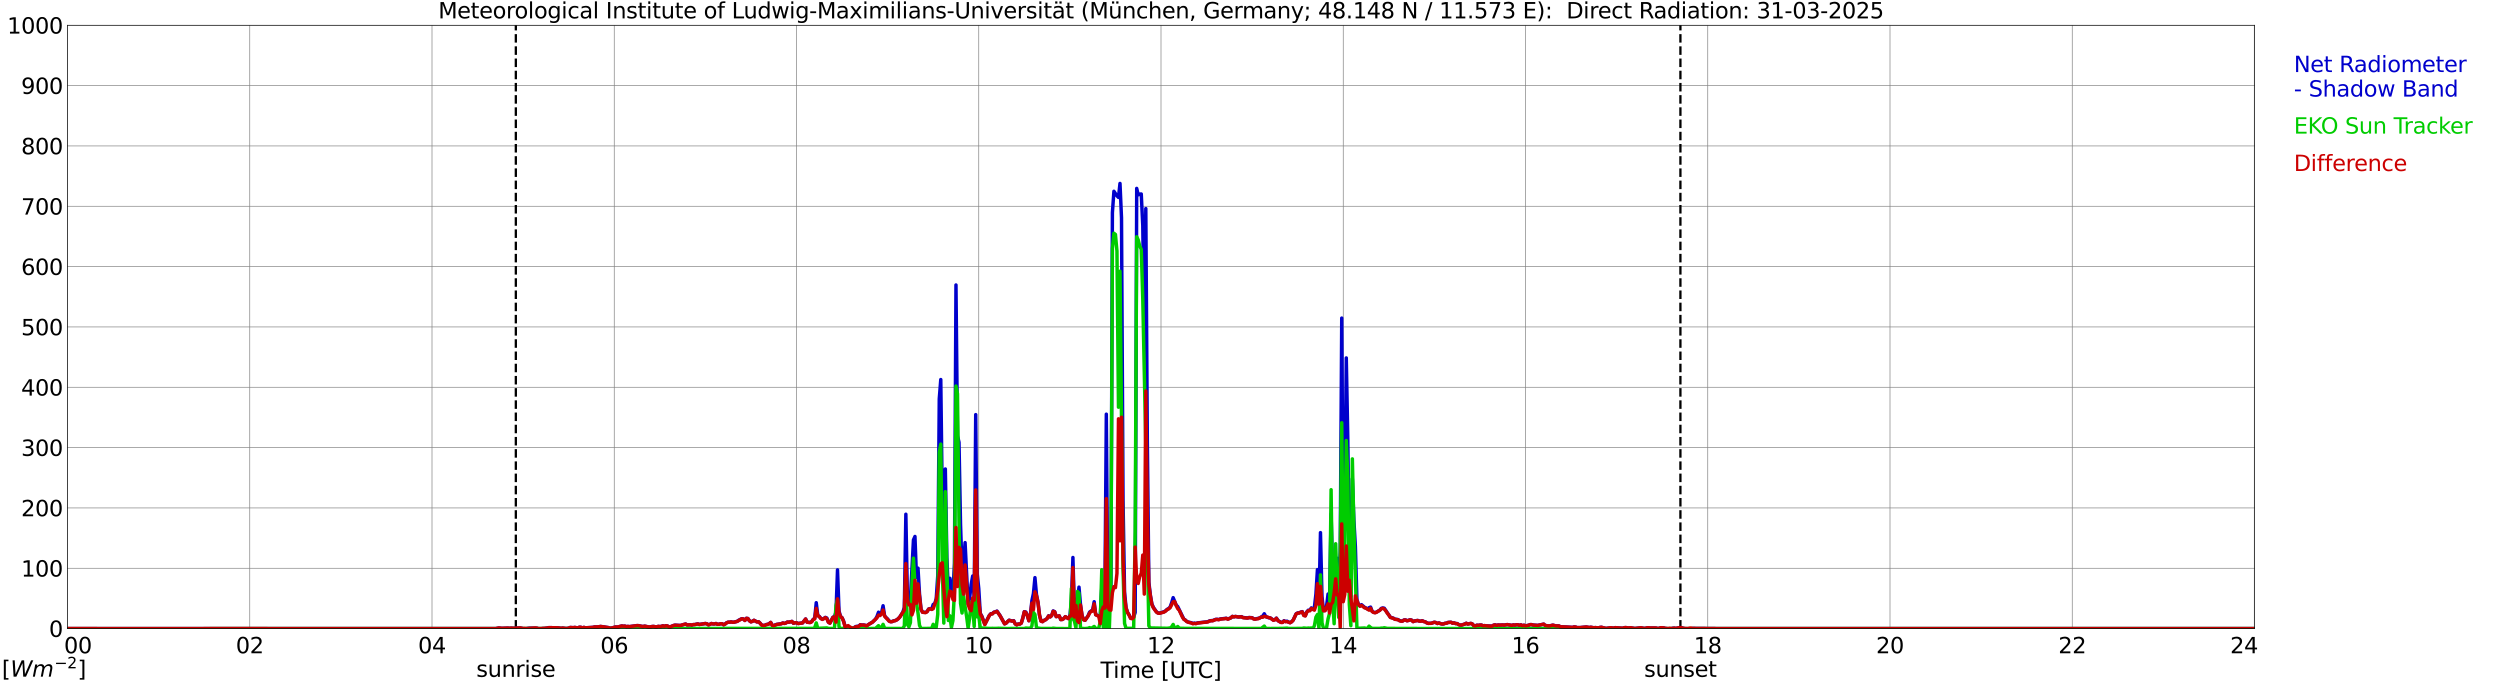 <?xml version="1.0" encoding="utf-8" standalone="no"?>
<!DOCTYPE svg PUBLIC "-//W3C//DTD SVG 1.1//EN"
  "http://www.w3.org/Graphics/SVG/1.1/DTD/svg11.dtd">
<svg xmlns:xlink="http://www.w3.org/1999/xlink" width="1085.4pt" height="296.64pt" viewBox="0 0 1085.4 296.64" xmlns="http://www.w3.org/2000/svg" version="1.1">
 <defs>
  <style type="text/css">*{stroke-linejoin: round; stroke-linecap: butt}</style>
 </defs>
 <g id="figure_1">
  <g id="patch_1">
   <path d="M 0 296.64 
L 1085.4 296.64 
L 1085.4 0 
L 0 0 
z
" style="fill: #ffffff"/>
  </g>
  <g id="axes_1">
   <g id="patch_2">
    <path d="M 29.306 272.909 
L 978.814 272.909 
L 978.814 10.976 
L 29.306 10.976 
z
" style="fill: #ffffff"/>
   </g>
   <g id="patch_3">
    <path d="M 978.814 272.909 
L 978.814 272.909 
L 978.814 10.976 
L 978.814 10.976 
z
" clip-path="url(#pb8f1e5a4c7)" style="fill: #d3d3d3; opacity: 0.25; stroke: #d3d3d3; stroke-linejoin: miter"/>
   </g>
   <g id="matplotlib.axis_1">
    <g id="xtick_1">
     <g id="line2d_1">
      <path d="M 29.306 272.909 
L 29.306 10.976 
" clip-path="url(#pb8f1e5a4c7)" style="fill: none; stroke: #808080; stroke-width: 0.3; stroke-linecap: square"/>
     </g>
     <g id="line2d_2"/>
     <g id="text_1">
      <!--    00 -->
      <g transform="translate(18.733 283.627) scale(0.095 -0.095)">
       <defs>
        <path id="DejaVuSans-20" transform="scale(0.016)"/>
        <path id="DejaVuSans-30" d="M 2034 4250 
Q 1547 4250 1301 3770 
Q 1056 3291 1056 2328 
Q 1056 1369 1301 889 
Q 1547 409 2034 409 
Q 2525 409 2770 889 
Q 3016 1369 3016 2328 
Q 3016 3291 2770 3770 
Q 2525 4250 2034 4250 
z
M 2034 4750 
Q 2819 4750 3233 4129 
Q 3647 3509 3647 2328 
Q 3647 1150 3233 529 
Q 2819 -91 2034 -91 
Q 1250 -91 836 529 
Q 422 1150 422 2328 
Q 422 3509 836 4129 
Q 1250 4750 2034 4750 
z
" transform="scale(0.016)"/>
       </defs>
       <use xlink:href="#DejaVuSans-20"/>
       <use xlink:href="#DejaVuSans-20" transform="translate(31.787 0)"/>
       <use xlink:href="#DejaVuSans-20" transform="translate(63.574 0)"/>
       <use xlink:href="#DejaVuSans-30" transform="translate(95.361 0)"/>
       <use xlink:href="#DejaVuSans-30" transform="translate(158.984 0)"/>
      </g>
     </g>
    </g>
    <g id="xtick_2">
     <g id="line2d_3">
      <path d="M 108.431 272.909 
L 108.431 10.976 
" clip-path="url(#pb8f1e5a4c7)" style="fill: none; stroke: #808080; stroke-width: 0.3; stroke-linecap: square"/>
     </g>
     <g id="line2d_4"/>
     <g id="text_2">
      <!-- 02 -->
      <g transform="translate(102.387 283.627) scale(0.095 -0.095)">
       <defs>
        <path id="DejaVuSans-32" d="M 1228 531 
L 3431 531 
L 3431 0 
L 469 0 
L 469 531 
Q 828 903 1448 1529 
Q 2069 2156 2228 2338 
Q 2531 2678 2651 2914 
Q 2772 3150 2772 3378 
Q 2772 3750 2511 3984 
Q 2250 4219 1831 4219 
Q 1534 4219 1204 4116 
Q 875 4013 500 3803 
L 500 4441 
Q 881 4594 1212 4672 
Q 1544 4750 1819 4750 
Q 2544 4750 2975 4387 
Q 3406 4025 3406 3419 
Q 3406 3131 3298 2873 
Q 3191 2616 2906 2266 
Q 2828 2175 2409 1742 
Q 1991 1309 1228 531 
z
" transform="scale(0.016)"/>
       </defs>
       <use xlink:href="#DejaVuSans-30"/>
       <use xlink:href="#DejaVuSans-32" transform="translate(63.623 0)"/>
      </g>
     </g>
    </g>
    <g id="xtick_3">
     <g id="line2d_5">
      <path d="M 187.557 272.909 
L 187.557 10.976 
" clip-path="url(#pb8f1e5a4c7)" style="fill: none; stroke: #808080; stroke-width: 0.3; stroke-linecap: square"/>
     </g>
     <g id="line2d_6"/>
     <g id="text_3">
      <!-- 04 -->
      <g transform="translate(181.513 283.627) scale(0.095 -0.095)">
       <defs>
        <path id="DejaVuSans-34" d="M 2419 4116 
L 825 1625 
L 2419 1625 
L 2419 4116 
z
M 2253 4666 
L 3047 4666 
L 3047 1625 
L 3713 1625 
L 3713 1100 
L 3047 1100 
L 3047 0 
L 2419 0 
L 2419 1100 
L 313 1100 
L 313 1709 
L 2253 4666 
z
" transform="scale(0.016)"/>
       </defs>
       <use xlink:href="#DejaVuSans-30"/>
       <use xlink:href="#DejaVuSans-34" transform="translate(63.623 0)"/>
      </g>
     </g>
    </g>
    <g id="xtick_4">
     <g id="line2d_7">
      <path d="M 266.683 272.909 
L 266.683 10.976 
" clip-path="url(#pb8f1e5a4c7)" style="fill: none; stroke: #808080; stroke-width: 0.3; stroke-linecap: square"/>
     </g>
     <g id="line2d_8"/>
     <g id="text_4">
      <!-- 06 -->
      <g transform="translate(260.638 283.627) scale(0.095 -0.095)">
       <defs>
        <path id="DejaVuSans-36" d="M 2113 2584 
Q 1688 2584 1439 2293 
Q 1191 2003 1191 1497 
Q 1191 994 1439 701 
Q 1688 409 2113 409 
Q 2538 409 2786 701 
Q 3034 994 3034 1497 
Q 3034 2003 2786 2293 
Q 2538 2584 2113 2584 
z
M 3366 4563 
L 3366 3988 
Q 3128 4100 2886 4159 
Q 2644 4219 2406 4219 
Q 1781 4219 1451 3797 
Q 1122 3375 1075 2522 
Q 1259 2794 1537 2939 
Q 1816 3084 2150 3084 
Q 2853 3084 3261 2657 
Q 3669 2231 3669 1497 
Q 3669 778 3244 343 
Q 2819 -91 2113 -91 
Q 1303 -91 875 529 
Q 447 1150 447 2328 
Q 447 3434 972 4092 
Q 1497 4750 2381 4750 
Q 2619 4750 2861 4703 
Q 3103 4656 3366 4563 
z
" transform="scale(0.016)"/>
       </defs>
       <use xlink:href="#DejaVuSans-30"/>
       <use xlink:href="#DejaVuSans-36" transform="translate(63.623 0)"/>
      </g>
     </g>
    </g>
    <g id="xtick_5">
     <g id="line2d_9">
      <path d="M 345.808 272.909 
L 345.808 10.976 
" clip-path="url(#pb8f1e5a4c7)" style="fill: none; stroke: #808080; stroke-width: 0.3; stroke-linecap: square"/>
     </g>
     <g id="line2d_10"/>
     <g id="text_5">
      <!-- 08 -->
      <g transform="translate(339.764 283.627) scale(0.095 -0.095)">
       <defs>
        <path id="DejaVuSans-38" d="M 2034 2216 
Q 1584 2216 1326 1975 
Q 1069 1734 1069 1313 
Q 1069 891 1326 650 
Q 1584 409 2034 409 
Q 2484 409 2743 651 
Q 3003 894 3003 1313 
Q 3003 1734 2745 1975 
Q 2488 2216 2034 2216 
z
M 1403 2484 
Q 997 2584 770 2862 
Q 544 3141 544 3541 
Q 544 4100 942 4425 
Q 1341 4750 2034 4750 
Q 2731 4750 3128 4425 
Q 3525 4100 3525 3541 
Q 3525 3141 3298 2862 
Q 3072 2584 2669 2484 
Q 3125 2378 3379 2068 
Q 3634 1759 3634 1313 
Q 3634 634 3220 271 
Q 2806 -91 2034 -91 
Q 1263 -91 848 271 
Q 434 634 434 1313 
Q 434 1759 690 2068 
Q 947 2378 1403 2484 
z
M 1172 3481 
Q 1172 3119 1398 2916 
Q 1625 2713 2034 2713 
Q 2441 2713 2670 2916 
Q 2900 3119 2900 3481 
Q 2900 3844 2670 4047 
Q 2441 4250 2034 4250 
Q 1625 4250 1398 4047 
Q 1172 3844 1172 3481 
z
" transform="scale(0.016)"/>
       </defs>
       <use xlink:href="#DejaVuSans-30"/>
       <use xlink:href="#DejaVuSans-38" transform="translate(63.623 0)"/>
      </g>
     </g>
    </g>
    <g id="xtick_6">
     <g id="line2d_11">
      <path d="M 424.934 272.909 
L 424.934 10.976 
" clip-path="url(#pb8f1e5a4c7)" style="fill: none; stroke: #808080; stroke-width: 0.3; stroke-linecap: square"/>
     </g>
     <g id="line2d_12"/>
     <g id="text_6">
      <!-- 10 -->
      <g transform="translate(418.89 283.627) scale(0.095 -0.095)">
       <defs>
        <path id="DejaVuSans-31" d="M 794 531 
L 1825 531 
L 1825 4091 
L 703 3866 
L 703 4441 
L 1819 4666 
L 2450 4666 
L 2450 531 
L 3481 531 
L 3481 0 
L 794 0 
L 794 531 
z
" transform="scale(0.016)"/>
       </defs>
       <use xlink:href="#DejaVuSans-31"/>
       <use xlink:href="#DejaVuSans-30" transform="translate(63.623 0)"/>
      </g>
     </g>
    </g>
    <g id="xtick_7">
     <g id="line2d_13">
      <path d="M 504.06 272.909 
L 504.06 10.976 
" clip-path="url(#pb8f1e5a4c7)" style="fill: none; stroke: #808080; stroke-width: 0.3; stroke-linecap: square"/>
     </g>
     <g id="line2d_14"/>
     <g id="text_7">
      <!-- 12 -->
      <g transform="translate(498.015 283.627) scale(0.095 -0.095)">
       <use xlink:href="#DejaVuSans-31"/>
       <use xlink:href="#DejaVuSans-32" transform="translate(63.623 0)"/>
      </g>
     </g>
    </g>
    <g id="xtick_8">
     <g id="line2d_15">
      <path d="M 583.185 272.909 
L 583.185 10.976 
" clip-path="url(#pb8f1e5a4c7)" style="fill: none; stroke: #808080; stroke-width: 0.3; stroke-linecap: square"/>
     </g>
     <g id="line2d_16"/>
     <g id="text_8">
      <!-- 14 -->
      <g transform="translate(577.141 283.627) scale(0.095 -0.095)">
       <use xlink:href="#DejaVuSans-31"/>
       <use xlink:href="#DejaVuSans-34" transform="translate(63.623 0)"/>
      </g>
     </g>
    </g>
    <g id="xtick_9">
     <g id="line2d_17">
      <path d="M 662.311 272.909 
L 662.311 10.976 
" clip-path="url(#pb8f1e5a4c7)" style="fill: none; stroke: #808080; stroke-width: 0.3; stroke-linecap: square"/>
     </g>
     <g id="line2d_18"/>
     <g id="text_9">
      <!-- 16 -->
      <g transform="translate(656.267 283.627) scale(0.095 -0.095)">
       <use xlink:href="#DejaVuSans-31"/>
       <use xlink:href="#DejaVuSans-36" transform="translate(63.623 0)"/>
      </g>
     </g>
    </g>
    <g id="xtick_10">
     <g id="line2d_19">
      <path d="M 741.437 272.909 
L 741.437 10.976 
" clip-path="url(#pb8f1e5a4c7)" style="fill: none; stroke: #808080; stroke-width: 0.3; stroke-linecap: square"/>
     </g>
     <g id="line2d_20"/>
     <g id="text_10">
      <!-- 18 -->
      <g transform="translate(735.392 283.627) scale(0.095 -0.095)">
       <use xlink:href="#DejaVuSans-31"/>
       <use xlink:href="#DejaVuSans-38" transform="translate(63.623 0)"/>
      </g>
     </g>
    </g>
    <g id="xtick_11">
     <g id="line2d_21">
      <path d="M 820.562 272.909 
L 820.562 10.976 
" clip-path="url(#pb8f1e5a4c7)" style="fill: none; stroke: #808080; stroke-width: 0.3; stroke-linecap: square"/>
     </g>
     <g id="line2d_22"/>
     <g id="text_11">
      <!-- 20 -->
      <g transform="translate(814.518 283.627) scale(0.095 -0.095)">
       <use xlink:href="#DejaVuSans-32"/>
       <use xlink:href="#DejaVuSans-30" transform="translate(63.623 0)"/>
      </g>
     </g>
    </g>
    <g id="xtick_12">
     <g id="line2d_23">
      <path d="M 899.688 272.909 
L 899.688 10.976 
" clip-path="url(#pb8f1e5a4c7)" style="fill: none; stroke: #808080; stroke-width: 0.3; stroke-linecap: square"/>
     </g>
     <g id="line2d_24"/>
     <g id="text_12">
      <!-- 22 -->
      <g transform="translate(893.644 283.627) scale(0.095 -0.095)">
       <use xlink:href="#DejaVuSans-32"/>
       <use xlink:href="#DejaVuSans-32" transform="translate(63.623 0)"/>
      </g>
     </g>
    </g>
    <g id="xtick_13">
     <g id="line2d_25">
      <path d="M 978.814 272.909 
L 978.814 10.976 
" clip-path="url(#pb8f1e5a4c7)" style="fill: none; stroke: #808080; stroke-width: 0.3; stroke-linecap: square"/>
     </g>
     <g id="line2d_26"/>
     <g id="text_13">
      <!-- 24    -->
      <g transform="translate(968.241 283.627) scale(0.095 -0.095)">
       <use xlink:href="#DejaVuSans-32"/>
       <use xlink:href="#DejaVuSans-34" transform="translate(63.623 0)"/>
       <use xlink:href="#DejaVuSans-20" transform="translate(127.246 0)"/>
       <use xlink:href="#DejaVuSans-20" transform="translate(159.033 0)"/>
       <use xlink:href="#DejaVuSans-20" transform="translate(190.82 0)"/>
      </g>
     </g>
    </g>
    <g id="text_14">
     <!-- Time [UTC] -->
     <g transform="translate(477.806 294.322) scale(0.095 -0.095)">
      <defs>
       <path id="DejaVuSans-54" d="M -19 4666 
L 3928 4666 
L 3928 4134 
L 2272 4134 
L 2272 0 
L 1638 0 
L 1638 4134 
L -19 4134 
L -19 4666 
z
" transform="scale(0.016)"/>
       <path id="DejaVuSans-69" d="M 603 3500 
L 1178 3500 
L 1178 0 
L 603 0 
L 603 3500 
z
M 603 4863 
L 1178 4863 
L 1178 4134 
L 603 4134 
L 603 4863 
z
" transform="scale(0.016)"/>
       <path id="DejaVuSans-6d" d="M 3328 2828 
Q 3544 3216 3844 3400 
Q 4144 3584 4550 3584 
Q 5097 3584 5394 3201 
Q 5691 2819 5691 2113 
L 5691 0 
L 5113 0 
L 5113 2094 
Q 5113 2597 4934 2840 
Q 4756 3084 4391 3084 
Q 3944 3084 3684 2787 
Q 3425 2491 3425 1978 
L 3425 0 
L 2847 0 
L 2847 2094 
Q 2847 2600 2669 2842 
Q 2491 3084 2119 3084 
Q 1678 3084 1418 2786 
Q 1159 2488 1159 1978 
L 1159 0 
L 581 0 
L 581 3500 
L 1159 3500 
L 1159 2956 
Q 1356 3278 1631 3431 
Q 1906 3584 2284 3584 
Q 2666 3584 2933 3390 
Q 3200 3197 3328 2828 
z
" transform="scale(0.016)"/>
       <path id="DejaVuSans-65" d="M 3597 1894 
L 3597 1613 
L 953 1613 
Q 991 1019 1311 708 
Q 1631 397 2203 397 
Q 2534 397 2845 478 
Q 3156 559 3463 722 
L 3463 178 
Q 3153 47 2828 -22 
Q 2503 -91 2169 -91 
Q 1331 -91 842 396 
Q 353 884 353 1716 
Q 353 2575 817 3079 
Q 1281 3584 2069 3584 
Q 2775 3584 3186 3129 
Q 3597 2675 3597 1894 
z
M 3022 2063 
Q 3016 2534 2758 2815 
Q 2500 3097 2075 3097 
Q 1594 3097 1305 2825 
Q 1016 2553 972 2059 
L 3022 2063 
z
" transform="scale(0.016)"/>
       <path id="DejaVuSans-5b" d="M 550 4863 
L 1875 4863 
L 1875 4416 
L 1125 4416 
L 1125 -397 
L 1875 -397 
L 1875 -844 
L 550 -844 
L 550 4863 
z
" transform="scale(0.016)"/>
       <path id="DejaVuSans-55" d="M 556 4666 
L 1191 4666 
L 1191 1831 
Q 1191 1081 1462 751 
Q 1734 422 2344 422 
Q 2950 422 3222 751 
Q 3494 1081 3494 1831 
L 3494 4666 
L 4128 4666 
L 4128 1753 
Q 4128 841 3676 375 
Q 3225 -91 2344 -91 
Q 1459 -91 1007 375 
Q 556 841 556 1753 
L 556 4666 
z
" transform="scale(0.016)"/>
       <path id="DejaVuSans-43" d="M 4122 4306 
L 4122 3641 
Q 3803 3938 3442 4084 
Q 3081 4231 2675 4231 
Q 1875 4231 1450 3742 
Q 1025 3253 1025 2328 
Q 1025 1406 1450 917 
Q 1875 428 2675 428 
Q 3081 428 3442 575 
Q 3803 722 4122 1019 
L 4122 359 
Q 3791 134 3420 21 
Q 3050 -91 2638 -91 
Q 1578 -91 968 557 
Q 359 1206 359 2328 
Q 359 3453 968 4101 
Q 1578 4750 2638 4750 
Q 3056 4750 3426 4639 
Q 3797 4528 4122 4306 
z
" transform="scale(0.016)"/>
       <path id="DejaVuSans-5d" d="M 1947 4863 
L 1947 -844 
L 622 -844 
L 622 -397 
L 1369 -397 
L 1369 4416 
L 622 4416 
L 622 4863 
L 1947 4863 
z
" transform="scale(0.016)"/>
      </defs>
      <use xlink:href="#DejaVuSans-54"/>
      <use xlink:href="#DejaVuSans-69" transform="translate(57.959 0)"/>
      <use xlink:href="#DejaVuSans-6d" transform="translate(85.742 0)"/>
      <use xlink:href="#DejaVuSans-65" transform="translate(183.154 0)"/>
      <use xlink:href="#DejaVuSans-20" transform="translate(244.678 0)"/>
      <use xlink:href="#DejaVuSans-5b" transform="translate(276.465 0)"/>
      <use xlink:href="#DejaVuSans-55" transform="translate(315.479 0)"/>
      <use xlink:href="#DejaVuSans-54" transform="translate(388.672 0)"/>
      <use xlink:href="#DejaVuSans-43" transform="translate(443.881 0)"/>
      <use xlink:href="#DejaVuSans-5d" transform="translate(513.705 0)"/>
     </g>
    </g>
   </g>
   <g id="matplotlib.axis_2">
    <g id="ytick_1">
     <g id="line2d_27">
      <path d="M 29.306 272.909 
L 978.814 272.909 
" clip-path="url(#pb8f1e5a4c7)" style="fill: none; stroke: #808080; stroke-width: 0.3; stroke-linecap: square"/>
     </g>
     <g id="line2d_28"/>
     <g id="text_15">
      <!-- 0 -->
      <g transform="translate(21.261 276.518) scale(0.095 -0.095)">
       <use xlink:href="#DejaVuSans-30"/>
      </g>
     </g>
    </g>
    <g id="ytick_2">
     <g id="line2d_29">
      <path d="M 29.306 246.715 
L 978.814 246.715 
" clip-path="url(#pb8f1e5a4c7)" style="fill: none; stroke: #808080; stroke-width: 0.3; stroke-linecap: square"/>
     </g>
     <g id="line2d_30"/>
     <g id="text_16">
      <!-- 100 -->
      <g transform="translate(9.173 250.325) scale(0.095 -0.095)">
       <use xlink:href="#DejaVuSans-31"/>
       <use xlink:href="#DejaVuSans-30" transform="translate(63.623 0)"/>
       <use xlink:href="#DejaVuSans-30" transform="translate(127.246 0)"/>
      </g>
     </g>
    </g>
    <g id="ytick_3">
     <g id="line2d_31">
      <path d="M 29.306 220.522 
L 978.814 220.522 
" clip-path="url(#pb8f1e5a4c7)" style="fill: none; stroke: #808080; stroke-width: 0.3; stroke-linecap: square"/>
     </g>
     <g id="line2d_32"/>
     <g id="text_17">
      <!-- 200 -->
      <g transform="translate(9.173 224.131) scale(0.095 -0.095)">
       <use xlink:href="#DejaVuSans-32"/>
       <use xlink:href="#DejaVuSans-30" transform="translate(63.623 0)"/>
       <use xlink:href="#DejaVuSans-30" transform="translate(127.246 0)"/>
      </g>
     </g>
    </g>
    <g id="ytick_4">
     <g id="line2d_33">
      <path d="M 29.306 194.329 
L 978.814 194.329 
" clip-path="url(#pb8f1e5a4c7)" style="fill: none; stroke: #808080; stroke-width: 0.3; stroke-linecap: square"/>
     </g>
     <g id="line2d_34"/>
     <g id="text_18">
      <!-- 300 -->
      <g transform="translate(9.173 197.938) scale(0.095 -0.095)">
       <defs>
        <path id="DejaVuSans-33" d="M 2597 2516 
Q 3050 2419 3304 2112 
Q 3559 1806 3559 1356 
Q 3559 666 3084 287 
Q 2609 -91 1734 -91 
Q 1441 -91 1130 -33 
Q 819 25 488 141 
L 488 750 
Q 750 597 1062 519 
Q 1375 441 1716 441 
Q 2309 441 2620 675 
Q 2931 909 2931 1356 
Q 2931 1769 2642 2001 
Q 2353 2234 1838 2234 
L 1294 2234 
L 1294 2753 
L 1863 2753 
Q 2328 2753 2575 2939 
Q 2822 3125 2822 3475 
Q 2822 3834 2567 4026 
Q 2313 4219 1838 4219 
Q 1578 4219 1281 4162 
Q 984 4106 628 3988 
L 628 4550 
Q 988 4650 1302 4700 
Q 1616 4750 1894 4750 
Q 2613 4750 3031 4423 
Q 3450 4097 3450 3541 
Q 3450 3153 3228 2886 
Q 3006 2619 2597 2516 
z
" transform="scale(0.016)"/>
       </defs>
       <use xlink:href="#DejaVuSans-33"/>
       <use xlink:href="#DejaVuSans-30" transform="translate(63.623 0)"/>
       <use xlink:href="#DejaVuSans-30" transform="translate(127.246 0)"/>
      </g>
     </g>
    </g>
    <g id="ytick_5">
     <g id="line2d_35">
      <path d="M 29.306 168.136 
L 978.814 168.136 
" clip-path="url(#pb8f1e5a4c7)" style="fill: none; stroke: #808080; stroke-width: 0.3; stroke-linecap: square"/>
     </g>
     <g id="line2d_36"/>
     <g id="text_19">
      <!-- 400 -->
      <g transform="translate(9.173 171.745) scale(0.095 -0.095)">
       <use xlink:href="#DejaVuSans-34"/>
       <use xlink:href="#DejaVuSans-30" transform="translate(63.623 0)"/>
       <use xlink:href="#DejaVuSans-30" transform="translate(127.246 0)"/>
      </g>
     </g>
    </g>
    <g id="ytick_6">
     <g id="line2d_37">
      <path d="M 29.306 141.942 
L 978.814 141.942 
" clip-path="url(#pb8f1e5a4c7)" style="fill: none; stroke: #808080; stroke-width: 0.3; stroke-linecap: square"/>
     </g>
     <g id="line2d_38"/>
     <g id="text_20">
      <!-- 500 -->
      <g transform="translate(9.173 145.551) scale(0.095 -0.095)">
       <defs>
        <path id="DejaVuSans-35" d="M 691 4666 
L 3169 4666 
L 3169 4134 
L 1269 4134 
L 1269 2991 
Q 1406 3038 1543 3061 
Q 1681 3084 1819 3084 
Q 2600 3084 3056 2656 
Q 3513 2228 3513 1497 
Q 3513 744 3044 326 
Q 2575 -91 1722 -91 
Q 1428 -91 1123 -41 
Q 819 9 494 109 
L 494 744 
Q 775 591 1075 516 
Q 1375 441 1709 441 
Q 2250 441 2565 725 
Q 2881 1009 2881 1497 
Q 2881 1984 2565 2268 
Q 2250 2553 1709 2553 
Q 1456 2553 1204 2497 
Q 953 2441 691 2322 
L 691 4666 
z
" transform="scale(0.016)"/>
       </defs>
       <use xlink:href="#DejaVuSans-35"/>
       <use xlink:href="#DejaVuSans-30" transform="translate(63.623 0)"/>
       <use xlink:href="#DejaVuSans-30" transform="translate(127.246 0)"/>
      </g>
     </g>
    </g>
    <g id="ytick_7">
     <g id="line2d_39">
      <path d="M 29.306 115.749 
L 978.814 115.749 
" clip-path="url(#pb8f1e5a4c7)" style="fill: none; stroke: #808080; stroke-width: 0.3; stroke-linecap: square"/>
     </g>
     <g id="line2d_40"/>
     <g id="text_21">
      <!-- 600 -->
      <g transform="translate(9.173 119.358) scale(0.095 -0.095)">
       <use xlink:href="#DejaVuSans-36"/>
       <use xlink:href="#DejaVuSans-30" transform="translate(63.623 0)"/>
       <use xlink:href="#DejaVuSans-30" transform="translate(127.246 0)"/>
      </g>
     </g>
    </g>
    <g id="ytick_8">
     <g id="line2d_41">
      <path d="M 29.306 89.556 
L 978.814 89.556 
" clip-path="url(#pb8f1e5a4c7)" style="fill: none; stroke: #808080; stroke-width: 0.3; stroke-linecap: square"/>
     </g>
     <g id="line2d_42"/>
     <g id="text_22">
      <!-- 700 -->
      <g transform="translate(9.173 93.165) scale(0.095 -0.095)">
       <defs>
        <path id="DejaVuSans-37" d="M 525 4666 
L 3525 4666 
L 3525 4397 
L 1831 0 
L 1172 0 
L 2766 4134 
L 525 4134 
L 525 4666 
z
" transform="scale(0.016)"/>
       </defs>
       <use xlink:href="#DejaVuSans-37"/>
       <use xlink:href="#DejaVuSans-30" transform="translate(63.623 0)"/>
       <use xlink:href="#DejaVuSans-30" transform="translate(127.246 0)"/>
      </g>
     </g>
    </g>
    <g id="ytick_9">
     <g id="line2d_43">
      <path d="M 29.306 63.362 
L 978.814 63.362 
" clip-path="url(#pb8f1e5a4c7)" style="fill: none; stroke: #808080; stroke-width: 0.3; stroke-linecap: square"/>
     </g>
     <g id="line2d_44"/>
     <g id="text_23">
      <!-- 800 -->
      <g transform="translate(9.173 66.972) scale(0.095 -0.095)">
       <use xlink:href="#DejaVuSans-38"/>
       <use xlink:href="#DejaVuSans-30" transform="translate(63.623 0)"/>
       <use xlink:href="#DejaVuSans-30" transform="translate(127.246 0)"/>
      </g>
     </g>
    </g>
    <g id="ytick_10">
     <g id="line2d_45">
      <path d="M 29.306 37.169 
L 978.814 37.169 
" clip-path="url(#pb8f1e5a4c7)" style="fill: none; stroke: #808080; stroke-width: 0.3; stroke-linecap: square"/>
     </g>
     <g id="line2d_46"/>
     <g id="text_24">
      <!-- 900 -->
      <g transform="translate(9.173 40.778) scale(0.095 -0.095)">
       <defs>
        <path id="DejaVuSans-39" d="M 703 97 
L 703 672 
Q 941 559 1184 500 
Q 1428 441 1663 441 
Q 2288 441 2617 861 
Q 2947 1281 2994 2138 
Q 2813 1869 2534 1725 
Q 2256 1581 1919 1581 
Q 1219 1581 811 2004 
Q 403 2428 403 3163 
Q 403 3881 828 4315 
Q 1253 4750 1959 4750 
Q 2769 4750 3195 4129 
Q 3622 3509 3622 2328 
Q 3622 1225 3098 567 
Q 2575 -91 1691 -91 
Q 1453 -91 1209 -44 
Q 966 3 703 97 
z
M 1959 2075 
Q 2384 2075 2632 2365 
Q 2881 2656 2881 3163 
Q 2881 3666 2632 3958 
Q 2384 4250 1959 4250 
Q 1534 4250 1286 3958 
Q 1038 3666 1038 3163 
Q 1038 2656 1286 2365 
Q 1534 2075 1959 2075 
z
" transform="scale(0.016)"/>
       </defs>
       <use xlink:href="#DejaVuSans-39"/>
       <use xlink:href="#DejaVuSans-30" transform="translate(63.623 0)"/>
       <use xlink:href="#DejaVuSans-30" transform="translate(127.246 0)"/>
      </g>
     </g>
    </g>
    <g id="ytick_11">
     <g id="line2d_47">
      <path d="M 29.306 10.976 
L 978.814 10.976 
" clip-path="url(#pb8f1e5a4c7)" style="fill: none; stroke: #808080; stroke-width: 0.3; stroke-linecap: square"/>
     </g>
     <g id="line2d_48"/>
     <g id="text_25">
      <!-- 1000 -->
      <g transform="translate(3.128 14.585) scale(0.095 -0.095)">
       <use xlink:href="#DejaVuSans-31"/>
       <use xlink:href="#DejaVuSans-30" transform="translate(63.623 0)"/>
       <use xlink:href="#DejaVuSans-30" transform="translate(127.246 0)"/>
       <use xlink:href="#DejaVuSans-30" transform="translate(190.869 0)"/>
      </g>
     </g>
    </g>
   </g>
   <g id="line2d_49">
    <path d="M 223.955 272.909 
L 223.955 10.976 
" clip-path="url(#pb8f1e5a4c7)" style="fill: none; stroke-dasharray: 3.7,1.6; stroke-dashoffset: 0; stroke: #000000"/>
   </g>
   <g id="line2d_50">
    <path d="M 729.568 272.909 
L 729.568 10.976 
" clip-path="url(#pb8f1e5a4c7)" style="fill: none; stroke-dasharray: 3.7,1.6; stroke-dashoffset: 0; stroke: #000000"/>
   </g>
   <g id="line2d_51">
    <path d="M 29.306 272.909 
L 215.251 272.909 
L 216.57 272.642 
L 217.889 272.791 
L 220.526 272.689 
L 221.186 272.77 
L 221.845 272.702 
L 223.164 272.762 
L 225.801 272.608 
L 227.779 273.024 
L 229.757 272.71 
L 233.054 272.699 
L 233.714 272.922 
L 235.033 272.943 
L 235.692 272.83 
L 236.351 272.856 
L 238.329 272.492 
L 242.286 272.571 
L 243.604 272.783 
L 244.264 272.67 
L 245.583 272.851 
L 246.242 272.849 
L 246.901 272.707 
L 247.561 272.424 
L 248.88 272.511 
L 249.539 272.398 
L 250.858 272.629 
L 251.517 272.322 
L 252.176 272.351 
L 252.836 272.605 
L 253.495 272.38 
L 254.155 272.571 
L 257.451 272.377 
L 258.111 272.194 
L 259.43 272.186 
L 260.748 271.984 
L 262.067 272.149 
L 263.386 272.374 
L 264.045 272.456 
L 264.705 272.678 
L 265.364 272.704 
L 267.342 272.186 
L 268.002 272.264 
L 269.98 271.769 
L 270.639 271.882 
L 271.298 271.83 
L 271.958 272.063 
L 272.617 271.961 
L 273.277 272.063 
L 276.573 271.612 
L 277.233 271.633 
L 278.552 271.921 
L 279.211 272.01 
L 279.87 271.84 
L 281.849 272.233 
L 283.167 272 
L 283.827 271.976 
L 284.486 272.118 
L 285.145 272.139 
L 285.805 271.942 
L 286.464 272.018 
L 287.124 271.953 
L 287.783 271.699 
L 288.442 271.921 
L 289.102 271.641 
L 289.761 271.764 
L 290.42 272.131 
L 291.08 272.118 
L 292.399 271.576 
L 293.058 271.418 
L 295.036 271.542 
L 295.696 271.507 
L 296.355 271.259 
L 297.674 270.931 
L 298.333 271.321 
L 299.652 271.243 
L 300.311 271.382 
L 300.971 271.172 
L 301.63 271.159 
L 302.949 270.858 
L 303.608 271.112 
L 306.246 270.693 
L 306.905 270.826 
L 307.564 271.277 
L 308.224 271.073 
L 308.883 270.703 
L 309.543 270.876 
L 310.202 270.866 
L 310.861 270.711 
L 311.521 271.049 
L 312.18 271.02 
L 312.839 270.798 
L 313.499 270.79 
L 314.158 271.251 
L 314.818 270.91 
L 315.477 270.389 
L 316.136 270.124 
L 316.796 270.124 
L 317.455 269.98 
L 318.114 270.161 
L 318.774 270.098 
L 320.093 269.755 
L 320.752 269.25 
L 322.071 268.595 
L 322.73 268.713 
L 323.39 269.362 
L 324.049 268.443 
L 324.708 268.535 
L 325.368 269.496 
L 326.027 269.957 
L 326.686 269.742 
L 327.346 269.312 
L 328.665 270.017 
L 329.324 269.92 
L 329.983 270.528 
L 330.643 271.34 
L 331.302 271.515 
L 331.961 271.531 
L 332.621 271.17 
L 333.28 271.054 
L 333.94 270.8 
L 334.599 270.224 
L 335.258 271.452 
L 335.918 271.628 
L 336.577 271.287 
L 337.236 271.083 
L 339.215 270.795 
L 339.874 270.46 
L 340.533 270.677 
L 341.193 270.462 
L 341.852 270.056 
L 342.512 270.127 
L 343.83 269.792 
L 344.49 270.572 
L 345.149 270.363 
L 345.808 270.344 
L 346.468 270.701 
L 348.446 270.436 
L 349.765 268.741 
L 350.424 270.132 
L 351.743 270.253 
L 352.402 269.855 
L 353.062 268.899 
L 353.721 268.367 
L 354.38 261.674 
L 355.04 267.172 
L 355.699 267.613 
L 356.359 268.443 
L 357.018 268.828 
L 357.677 268.511 
L 358.337 268.034 
L 358.996 268.343 
L 359.655 270.109 
L 360.315 270.515 
L 361.634 267.979 
L 362.293 267.749 
L 362.952 265.758 
L 363.612 247.412 
L 364.271 265.263 
L 364.93 267.633 
L 365.59 268.17 
L 366.249 269.666 
L 366.909 271.929 
L 367.568 273.585 
L 368.227 273.922 
L 368.887 273.467 
L 369.546 273.171 
L 370.206 272.736 
L 370.865 272.456 
L 371.524 272.018 
L 372.184 271.906 
L 372.843 271.911 
L 373.502 271.232 
L 374.162 271.366 
L 374.821 271.335 
L 375.481 271.429 
L 376.14 271.762 
L 377.459 270.887 
L 378.777 270.124 
L 380.096 268.844 
L 380.756 267.628 
L 381.415 265.789 
L 382.074 267.007 
L 382.734 266.088 
L 383.393 262.992 
L 384.053 267.337 
L 384.712 268.142 
L 385.371 268.736 
L 386.031 269.619 
L 386.69 269.915 
L 387.349 269.842 
L 388.009 269.556 
L 388.668 269.407 
L 389.328 269.106 
L 389.987 268.582 
L 390.646 267.885 
L 391.965 265.797 
L 392.624 263.731 
L 393.284 223.259 
L 393.943 258.382 
L 394.603 261.892 
L 395.262 259.841 
L 396.581 234.415 
L 397.24 232.914 
L 397.899 250.731 
L 398.559 246.668 
L 399.218 257.887 
L 399.878 264.577 
L 400.537 265.776 
L 401.856 265.894 
L 402.515 265.501 
L 403.175 264.404 
L 403.834 264.22 
L 404.493 264.503 
L 405.153 262.447 
L 405.812 262.143 
L 406.471 259.967 
L 407.131 249.966 
L 407.79 173.201 
L 408.45 164.788 
L 409.109 218.393 
L 409.768 253.196 
L 410.428 203.617 
L 411.087 241.954 
L 411.746 256.81 
L 412.406 251.079 
L 413.065 256.562 
L 413.725 256.789 
L 414.384 244.62 
L 415.043 123.727 
L 415.703 189.211 
L 416.362 192.047 
L 417.022 227.56 
L 417.681 247.271 
L 418.34 243.968 
L 419 235.583 
L 420.318 262.164 
L 420.978 259.676 
L 421.637 253.733 
L 422.297 250.076 
L 422.956 259.639 
L 423.615 180.014 
L 424.275 249.115 
L 424.934 255.511 
L 425.593 266.287 
L 426.253 267.463 
L 427.572 271.012 
L 429.55 267.144 
L 430.209 266.418 
L 430.869 266.426 
L 431.528 265.769 
L 432.187 265.632 
L 432.847 265.305 
L 434.165 267.23 
L 436.144 270.821 
L 436.803 270.536 
L 438.122 269.257 
L 439.44 269.635 
L 440.1 269.475 
L 440.759 270.834 
L 441.419 271.272 
L 442.078 270.915 
L 442.737 270.95 
L 443.397 270.523 
L 444.056 268.375 
L 444.716 265.577 
L 445.375 265.713 
L 446.034 267.204 
L 446.694 269.475 
L 447.353 266.971 
L 448.012 260.724 
L 448.672 257.714 
L 449.331 250.791 
L 449.991 258.115 
L 450.65 261.371 
L 451.309 267.013 
L 451.969 269.627 
L 452.628 269.87 
L 453.287 269.344 
L 453.947 269.048 
L 454.606 268.503 
L 455.266 267.356 
L 455.925 267.822 
L 456.584 267.264 
L 457.244 265.232 
L 457.903 265.585 
L 458.563 267.696 
L 459.881 267.382 
L 460.541 268.975 
L 461.2 268.935 
L 461.859 268.524 
L 462.519 267.72 
L 463.838 268.553 
L 464.497 267.44 
L 465.156 261.072 
L 465.816 242.04 
L 466.475 264.655 
L 467.134 262.651 
L 467.794 260.1 
L 468.453 254.914 
L 469.113 262.586 
L 469.772 267.183 
L 470.431 269.027 
L 471.091 269.292 
L 472.409 267.327 
L 473.069 265.74 
L 474.388 264.797 
L 475.047 261.242 
L 475.706 266.858 
L 477.685 267.707 
L 478.344 255.116 
L 479.003 262.997 
L 479.663 263.605 
L 480.322 179.82 
L 480.981 263.251 
L 481.641 264.414 
L 482.3 260.622 
L 482.96 92.295 
L 483.619 83.047 
L 484.938 85.024 
L 485.597 85.718 
L 486.256 79.644 
L 486.916 94.611 
L 487.575 216.915 
L 488.235 257.03 
L 488.894 263.922 
L 489.553 265.892 
L 490.213 266.966 
L 490.872 268.362 
L 491.532 268.498 
L 492.191 267.874 
L 492.85 265.915 
L 493.51 81.8 
L 494.169 84.584 
L 494.828 84.267 
L 495.488 84.22 
L 496.147 97.953 
L 496.807 147.878 
L 497.466 90.561 
L 498.125 191.214 
L 498.785 252.732 
L 499.444 258.358 
L 500.103 262.225 
L 500.763 263.71 
L 502.082 265.614 
L 502.741 266.117 
L 503.4 266.193 
L 505.379 265.601 
L 506.038 265.205 
L 506.697 264.564 
L 507.357 264.215 
L 508.016 263.558 
L 508.675 261.732 
L 509.335 259.482 
L 510.654 262.717 
L 511.313 263.338 
L 513.95 268.762 
L 514.61 269.179 
L 515.269 269.805 
L 515.929 270.085 
L 517.247 270.373 
L 517.907 270.682 
L 518.566 270.53 
L 519.226 270.672 
L 519.885 270.452 
L 523.182 270.062 
L 523.841 270.03 
L 524.501 269.868 
L 525.16 269.564 
L 525.819 269.443 
L 526.479 269.443 
L 527.797 268.906 
L 528.457 268.88 
L 529.116 268.99 
L 529.776 268.744 
L 532.413 268.419 
L 533.073 268.77 
L 534.391 268.241 
L 535.051 267.618 
L 535.71 267.806 
L 536.369 267.631 
L 537.688 267.872 
L 539.007 267.725 
L 539.666 268.087 
L 541.644 268.307 
L 542.304 268.089 
L 543.623 268.186 
L 544.282 268.655 
L 544.941 268.757 
L 546.919 268.288 
L 548.238 267.474 
L 548.898 266.47 
L 549.557 267.699 
L 550.876 268.218 
L 551.535 268.283 
L 552.854 269.195 
L 553.513 269.035 
L 554.173 268.367 
L 554.832 269.415 
L 556.151 270.195 
L 556.81 270.174 
L 557.47 269.488 
L 558.129 269.831 
L 558.788 269.69 
L 559.448 270.103 
L 560.107 270.339 
L 560.766 269.936 
L 561.426 269.255 
L 562.745 266.45 
L 563.404 266.122 
L 564.063 266.078 
L 564.723 265.742 
L 565.382 265.546 
L 566.042 266.979 
L 566.701 267.288 
L 567.36 265.648 
L 568.02 264.907 
L 568.679 265.009 
L 569.338 263.927 
L 569.998 264.558 
L 570.657 263.681 
L 571.317 257.937 
L 571.976 247.302 
L 572.635 262.138 
L 573.295 231.246 
L 573.954 258.943 
L 574.613 265.14 
L 575.273 265.04 
L 575.932 263.223 
L 576.592 257.903 
L 577.251 259.466 
L 577.91 223.178 
L 578.57 249.251 
L 579.229 255.333 
L 579.889 257.677 
L 580.548 242.394 
L 581.207 253.272 
L 581.867 239.863 
L 582.526 138.1 
L 583.185 236.188 
L 583.845 221.507 
L 584.504 155.403 
L 585.164 190.704 
L 585.823 241.443 
L 586.482 258.869 
L 587.142 207.892 
L 587.801 225.779 
L 588.46 237.446 
L 589.12 260.357 
L 589.779 262.418 
L 590.439 263.037 
L 591.098 262.521 
L 592.417 263.636 
L 593.736 264.375 
L 594.395 263.851 
L 595.054 263.574 
L 595.714 265.399 
L 596.373 265.813 
L 597.032 265.968 
L 597.692 265.703 
L 599.011 264.949 
L 599.67 264.142 
L 600.329 263.932 
L 600.989 264.058 
L 603.626 267.958 
L 604.945 268.38 
L 605.604 268.799 
L 606.923 268.985 
L 607.582 269.402 
L 608.242 269.603 
L 608.901 269.624 
L 609.561 269.163 
L 610.22 269.14 
L 610.879 269.48 
L 611.539 269.328 
L 612.198 269.045 
L 612.858 269.213 
L 613.517 269.849 
L 614.176 269.572 
L 615.495 269.362 
L 616.154 269.619 
L 616.814 269.69 
L 617.473 269.485 
L 618.133 269.818 
L 618.792 269.965 
L 619.451 270.402 
L 620.111 270.62 
L 621.429 270.593 
L 622.748 270.132 
L 623.408 270.289 
L 624.067 270.68 
L 624.726 270.452 
L 625.386 270.735 
L 626.045 270.889 
L 626.705 270.868 
L 627.364 270.612 
L 628.023 270.557 
L 628.683 270.24 
L 630.001 270.151 
L 630.661 270.57 
L 631.32 270.413 
L 631.98 270.732 
L 632.639 270.716 
L 633.298 271.175 
L 633.958 271.371 
L 634.617 271.345 
L 635.936 270.929 
L 636.595 270.588 
L 637.255 270.939 
L 638.573 270.64 
L 639.233 270.9 
L 639.892 271.665 
L 640.552 271.743 
L 641.211 271.426 
L 641.87 271.5 
L 642.53 271.369 
L 643.189 271.371 
L 643.848 271.699 
L 644.508 271.607 
L 645.167 271.733 
L 647.805 271.817 
L 648.464 271.429 
L 649.123 271.272 
L 649.783 271.518 
L 650.442 271.324 
L 651.102 271.387 
L 652.42 271.324 
L 653.08 271.384 
L 654.399 271.164 
L 656.377 271.521 
L 657.036 271.306 
L 657.695 271.395 
L 658.355 271.253 
L 659.014 271.261 
L 659.674 271.466 
L 660.333 271.29 
L 660.992 271.654 
L 661.652 271.447 
L 662.311 271.717 
L 663.63 271.463 
L 664.289 271.18 
L 664.949 271.183 
L 665.608 271.363 
L 667.586 271.521 
L 670.224 270.981 
L 670.883 271.562 
L 672.202 271.72 
L 672.861 271.714 
L 674.18 271.416 
L 675.499 271.733 
L 676.817 271.756 
L 677.477 272.102 
L 680.114 272.215 
L 682.752 272.393 
L 683.411 272.17 
L 684.071 272.241 
L 684.73 272.484 
L 686.049 272.464 
L 688.686 272.207 
L 690.005 272.435 
L 690.664 272.327 
L 691.983 272.542 
L 692.643 272.471 
L 693.961 272.615 
L 694.621 272.414 
L 695.28 272.335 
L 697.258 272.843 
L 698.577 272.639 
L 699.236 272.519 
L 700.555 272.71 
L 701.215 272.5 
L 704.511 272.754 
L 705.171 272.519 
L 705.83 272.464 
L 707.149 272.655 
L 707.808 272.513 
L 709.786 272.87 
L 712.424 272.539 
L 713.743 272.822 
L 714.402 272.783 
L 715.062 272.592 
L 715.721 272.532 
L 716.38 272.652 
L 719.018 272.665 
L 719.677 272.856 
L 720.337 272.796 
L 720.996 272.524 
L 722.315 272.605 
L 722.974 272.807 
L 724.952 273.082 
L 726.271 272.739 
L 726.93 272.707 
L 727.59 272.841 
L 728.909 272.558 
L 729.568 272.477 
L 730.227 272.579 
L 731.546 272.951 
L 732.865 272.922 
L 733.524 273.116 
L 734.184 273.147 
L 734.843 272.83 
L 746.712 272.909 
L 978.154 272.909 
L 978.154 272.909 
" clip-path="url(#pb8f1e5a4c7)" style="fill: none; stroke: #0000cc; stroke-width: 1.5; stroke-linecap: square"/>
   </g>
   <g id="line2d_52">
    <path d="M 28.646 272.937 
L 118.982 272.919 
L 197.448 272.911 
L 353.062 272.813 
L 353.721 272.544 
L 354.38 270.44 
L 355.04 272.795 
L 358.996 272.626 
L 359.655 272.832 
L 361.634 272.873 
L 362.293 272.79 
L 362.952 262.948 
L 363.612 260.332 
L 364.271 272.21 
L 364.93 272.824 
L 366.249 272.81 
L 367.568 272.604 
L 376.14 272.879 
L 380.096 272.855 
L 381.415 271.642 
L 382.074 272.674 
L 382.734 272.438 
L 383.393 271.07 
L 384.053 272.721 
L 384.712 272.85 
L 388.668 272.844 
L 391.306 272.872 
L 391.965 272.835 
L 392.624 271.756 
L 393.284 251.457 
L 393.943 271.036 
L 394.603 272.175 
L 395.262 270.322 
L 395.921 253.917 
L 396.581 242.333 
L 397.24 253.85 
L 397.899 261.755 
L 398.559 266.074 
L 399.218 271.533 
L 399.878 272.864 
L 404.493 272.819 
L 405.153 271.057 
L 405.812 272.635 
L 406.471 272.3 
L 407.131 266.774 
L 407.79 196.313 
L 408.45 192.821 
L 409.109 246.958 
L 409.768 270.513 
L 410.428 213.459 
L 411.087 247.137 
L 411.746 269.396 
L 412.406 267.367 
L 413.065 272.474 
L 413.725 269.404 
L 414.384 256.858 
L 415.043 167.607 
L 415.703 170.949 
L 416.362 227.304 
L 417.022 261.948 
L 417.681 266.138 
L 418.34 258.896 
L 419.659 267.66 
L 420.318 272.673 
L 420.978 268.265 
L 421.637 261.501 
L 422.297 263.359 
L 422.956 271.979 
L 423.615 240.213 
L 424.275 267.84 
L 424.934 267.265 
L 425.593 272.616 
L 429.55 272.841 
L 430.869 272.801 
L 432.187 272.836 
L 433.506 272.77 
L 436.144 272.859 
L 437.462 272.899 
L 438.781 272.86 
L 444.716 272.87 
L 445.375 272.681 
L 447.353 272.792 
L 448.012 271.763 
L 448.672 265.909 
L 449.331 266.754 
L 449.991 272.397 
L 450.65 272.698 
L 451.969 272.853 
L 456.584 272.868 
L 457.244 272.725 
L 458.563 272.875 
L 460.541 272.882 
L 464.497 272.926 
L 465.156 255.519 
L 465.816 268.524 
L 466.475 269.689 
L 467.134 272.644 
L 467.794 256.786 
L 468.453 257.514 
L 469.113 272.802 
L 471.091 272.888 
L 472.409 272.767 
L 473.069 272.483 
L 473.728 272.831 
L 475.047 271.993 
L 475.706 272.871 
L 477.025 272.808 
L 477.685 269.889 
L 478.344 247.352 
L 479.003 272.383 
L 479.663 272.498 
L 480.322 236.241 
L 480.981 272.795 
L 481.641 272.606 
L 482.3 252.616 
L 482.96 107.907 
L 483.619 101.264 
L 484.278 101.791 
L 484.938 109.005 
L 485.597 176.786 
L 486.256 117.75 
L 487.575 246.933 
L 488.235 270.662 
L 488.894 272.812 
L 492.191 272.775 
L 492.85 230.541 
L 493.51 102.784 
L 494.169 104.179 
L 494.828 106.865 
L 495.488 108.232 
L 496.147 129.866 
L 497.466 193.692 
L 498.125 240.049 
L 498.785 271.751 
L 499.444 272.623 
L 506.697 272.766 
L 508.016 272.635 
L 508.675 272.183 
L 509.335 271.109 
L 509.994 272.692 
L 510.654 272.716 
L 511.313 272.004 
L 511.972 272.724 
L 513.291 272.806 
L 525.16 272.834 
L 527.797 272.831 
L 539.007 272.841 
L 541.644 272.854 
L 547.579 272.849 
L 548.898 271.82 
L 549.557 272.833 
L 551.535 272.869 
L 554.832 272.841 
L 556.81 272.823 
L 558.788 272.714 
L 559.448 272.853 
L 563.404 272.835 
L 565.382 272.814 
L 566.042 272.654 
L 567.36 272.771 
L 568.02 272.671 
L 568.679 272.732 
L 569.338 272.642 
L 569.998 272.896 
L 570.657 271.686 
L 571.317 267.952 
L 571.976 266.799 
L 572.635 272.768 
L 573.295 249.567 
L 573.954 270.365 
L 574.613 272.889 
L 575.273 272.798 
L 575.932 272.58 
L 576.592 268.682 
L 577.251 266.221 
L 577.91 212.622 
L 578.57 260.58 
L 579.229 270.784 
L 579.889 236.08 
L 580.548 256.977 
L 581.207 268.039 
L 581.867 240.412 
L 582.526 183.544 
L 583.185 247.874 
L 583.845 236.371 
L 584.504 191.264 
L 585.164 206.937 
L 585.823 262.43 
L 586.482 271.646 
L 587.142 199.231 
L 587.801 229.137 
L 589.12 272.554 
L 589.779 272.773 
L 592.417 272.652 
L 593.076 272.79 
L 593.736 272.793 
L 594.395 271.851 
L 595.054 272.425 
L 595.714 272.816 
L 599.011 272.837 
L 599.67 272.701 
L 600.329 272.715 
L 600.989 272.55 
L 602.307 272.828 
L 614.836 272.866 
L 627.364 272.88 
L 709.786 272.906 
L 978.154 272.917 
L 978.154 272.917 
" clip-path="url(#pb8f1e5a4c7)" style="fill: none; stroke: #00cc00; stroke-width: 1.5; stroke-linecap: square"/>
   </g>
   <g id="line2d_53">
    <path d="M 29.306 272.882 
L 47.768 272.902 
L 103.156 272.894 
L 142.06 272.9 
L 215.251 272.908 
L 216.57 272.641 
L 217.889 272.79 
L 220.526 272.688 
L 221.186 272.77 
L 221.845 272.701 
L 223.164 272.762 
L 225.801 272.608 
L 227.12 272.885 
L 227.779 272.793 
L 228.439 272.891 
L 232.395 272.618 
L 233.054 272.7 
L 233.714 272.895 
L 235.033 272.873 
L 237.67 272.666 
L 238.329 272.493 
L 242.286 272.572 
L 243.604 272.785 
L 244.264 272.672 
L 245.583 272.853 
L 246.242 272.85 
L 246.901 272.708 
L 247.561 272.425 
L 248.88 272.512 
L 249.539 272.4 
L 250.858 272.631 
L 251.517 272.324 
L 252.176 272.353 
L 252.836 272.608 
L 253.495 272.383 
L 254.155 272.574 
L 257.451 272.38 
L 258.111 272.196 
L 259.43 272.188 
L 260.748 271.986 
L 262.067 272.154 
L 263.386 272.379 
L 264.045 272.463 
L 264.705 272.688 
L 265.364 272.712 
L 267.342 272.19 
L 268.002 272.268 
L 269.98 271.77 
L 270.639 271.884 
L 271.298 271.832 
L 271.958 272.066 
L 272.617 271.964 
L 273.277 272.066 
L 276.573 271.613 
L 277.233 271.635 
L 278.552 271.928 
L 279.211 272.015 
L 279.87 271.846 
L 281.849 272.239 
L 283.167 272.005 
L 283.827 271.982 
L 284.486 272.124 
L 285.145 272.143 
L 285.805 271.945 
L 286.464 272.024 
L 287.124 271.957 
L 287.783 271.702 
L 288.442 271.93 
L 289.102 271.648 
L 289.761 271.777 
L 290.42 272.143 
L 291.08 272.127 
L 292.399 271.58 
L 293.058 271.425 
L 295.036 271.551 
L 295.696 271.517 
L 296.355 271.265 
L 297.674 270.939 
L 298.333 271.332 
L 299.652 271.257 
L 300.311 271.393 
L 300.971 271.183 
L 301.63 271.171 
L 302.949 270.872 
L 303.608 271.133 
L 306.246 270.708 
L 306.905 270.846 
L 307.564 271.288 
L 308.224 271.084 
L 308.883 270.717 
L 309.543 270.888 
L 310.202 270.875 
L 310.861 270.714 
L 311.521 271.055 
L 312.18 271.028 
L 312.839 270.803 
L 313.499 270.808 
L 314.158 271.268 
L 314.818 270.926 
L 315.477 270.4 
L 316.136 270.127 
L 316.796 270.138 
L 317.455 270.002 
L 318.114 270.185 
L 318.774 270.114 
L 320.093 269.772 
L 322.071 268.641 
L 322.73 268.762 
L 323.39 269.388 
L 324.049 268.463 
L 324.708 268.552 
L 325.368 269.522 
L 326.027 269.993 
L 326.686 269.757 
L 327.346 269.326 
L 328.665 270.048 
L 329.324 269.944 
L 329.983 270.56 
L 330.643 271.377 
L 331.302 271.543 
L 331.961 271.563 
L 332.621 271.205 
L 333.28 271.098 
L 333.94 270.834 
L 334.599 270.243 
L 335.258 271.479 
L 335.918 271.659 
L 337.236 271.116 
L 339.215 270.819 
L 339.874 270.487 
L 340.533 270.698 
L 341.193 270.482 
L 341.852 270.064 
L 342.512 270.129 
L 343.83 269.81 
L 344.49 270.592 
L 345.149 270.379 
L 345.808 270.38 
L 346.468 270.735 
L 348.446 270.454 
L 349.765 268.761 
L 350.424 270.158 
L 351.743 270.298 
L 352.402 269.968 
L 353.062 268.994 
L 353.721 268.731 
L 354.38 264.143 
L 355.04 267.286 
L 355.699 267.74 
L 356.359 268.54 
L 357.018 268.92 
L 357.677 268.598 
L 358.337 268.15 
L 358.996 268.626 
L 359.655 270.186 
L 360.315 270.554 
L 361.634 268.015 
L 362.293 267.867 
L 362.952 270.099 
L 363.612 259.989 
L 364.271 265.962 
L 364.93 267.718 
L 365.59 268.234 
L 366.249 269.765 
L 366.909 272.142 
L 368.227 271.62 
L 368.887 272.127 
L 370.206 272.864 
L 370.865 272.57 
L 371.524 272.137 
L 372.843 271.97 
L 373.502 271.284 
L 374.162 271.408 
L 374.821 271.37 
L 375.481 271.464 
L 376.14 271.792 
L 377.459 270.896 
L 378.777 270.13 
L 380.756 268.224 
L 381.415 267.056 
L 382.074 267.243 
L 382.734 266.559 
L 383.393 264.831 
L 384.053 267.525 
L 386.031 269.697 
L 386.69 269.955 
L 387.349 269.875 
L 388.009 269.594 
L 388.668 269.472 
L 389.328 269.142 
L 389.987 268.628 
L 390.646 267.915 
L 392.624 264.884 
L 393.284 244.711 
L 393.943 260.255 
L 394.603 262.626 
L 395.262 262.428 
L 395.921 266.949 
L 396.581 264.991 
L 397.24 251.973 
L 397.899 261.885 
L 398.559 253.503 
L 399.878 264.621 
L 400.537 265.823 
L 401.856 265.99 
L 402.515 265.583 
L 403.175 264.475 
L 403.834 264.29 
L 404.493 264.594 
L 405.153 264.299 
L 406.471 260.575 
L 407.131 256.101 
L 407.79 249.798 
L 408.45 244.876 
L 409.109 244.344 
L 409.768 255.592 
L 410.428 263.067 
L 411.087 267.726 
L 411.746 260.324 
L 412.406 256.621 
L 413.065 256.996 
L 413.725 260.294 
L 414.384 260.67 
L 415.043 229.029 
L 415.703 254.647 
L 416.362 237.652 
L 417.022 238.521 
L 417.681 254.041 
L 418.34 257.981 
L 419 245.295 
L 420.318 262.4 
L 420.978 264.319 
L 421.637 265.14 
L 422.297 259.626 
L 422.956 260.569 
L 423.615 212.71 
L 424.275 254.184 
L 424.934 261.155 
L 425.593 266.58 
L 426.253 267.706 
L 427.572 271.172 
L 429.55 267.211 
L 430.209 266.54 
L 430.869 266.534 
L 431.528 265.84 
L 432.187 265.705 
L 432.847 265.439 
L 434.165 267.322 
L 435.484 269.644 
L 436.144 270.871 
L 436.803 270.551 
L 437.462 269.851 
L 438.122 269.326 
L 439.44 269.681 
L 440.1 269.562 
L 440.759 270.872 
L 441.419 271.279 
L 442.078 270.928 
L 442.737 270.976 
L 443.397 270.544 
L 444.056 268.388 
L 444.716 265.616 
L 445.375 265.941 
L 446.034 267.389 
L 446.694 269.513 
L 447.353 267.088 
L 448.012 261.87 
L 448.672 264.714 
L 449.331 256.946 
L 449.991 258.627 
L 450.65 261.581 
L 451.309 267.091 
L 451.969 269.682 
L 452.628 269.913 
L 453.287 269.385 
L 453.947 269.099 
L 454.606 268.552 
L 455.266 267.428 
L 455.925 267.869 
L 456.584 267.305 
L 457.244 265.416 
L 457.903 265.65 
L 458.563 267.73 
L 459.881 267.399 
L 460.541 269.001 
L 461.2 268.965 
L 461.859 268.548 
L 462.519 267.75 
L 463.838 268.573 
L 464.497 267.422 
L 465.156 267.355 
L 465.816 246.425 
L 466.475 267.875 
L 467.134 262.916 
L 467.794 269.594 
L 468.453 270.309 
L 469.113 262.693 
L 469.772 267.24 
L 470.431 269.063 
L 471.091 269.312 
L 472.409 267.469 
L 473.069 266.165 
L 473.728 265.406 
L 474.388 265.338 
L 475.047 262.158 
L 475.706 266.896 
L 477.025 267.567 
L 477.685 270.727 
L 478.344 265.145 
L 479.003 263.523 
L 479.663 264.015 
L 480.322 216.488 
L 480.981 263.365 
L 481.641 264.717 
L 482.3 264.904 
L 482.96 257.297 
L 483.619 254.692 
L 484.278 255.121 
L 484.938 248.928 
L 485.597 181.841 
L 486.256 234.802 
L 486.916 181.132 
L 487.575 242.891 
L 488.235 259.277 
L 488.894 264.018 
L 489.553 266.001 
L 490.213 267.049 
L 490.872 268.478 
L 491.532 268.622 
L 492.191 268.008 
L 492.85 237.534 
L 493.51 251.925 
L 494.169 253.314 
L 494.828 250.311 
L 495.488 248.897 
L 496.147 240.996 
L 496.807 257.925 
L 497.466 169.778 
L 498.125 224.074 
L 498.785 253.89 
L 499.444 258.644 
L 500.103 262.49 
L 500.763 263.937 
L 502.082 265.76 
L 502.741 266.194 
L 503.4 266.279 
L 505.379 265.739 
L 506.038 265.32 
L 506.697 264.706 
L 507.357 264.39 
L 508.016 263.831 
L 509.335 261.282 
L 509.994 261.192 
L 510.654 262.91 
L 511.313 264.242 
L 511.972 264.929 
L 513.291 267.768 
L 513.95 268.869 
L 514.61 269.285 
L 515.269 269.892 
L 515.929 270.168 
L 517.247 270.489 
L 517.907 270.82 
L 518.566 270.657 
L 519.226 270.788 
L 519.885 270.522 
L 523.182 270.146 
L 523.841 270.113 
L 524.501 269.967 
L 525.16 269.639 
L 525.819 269.492 
L 526.479 269.521 
L 527.797 268.984 
L 528.457 268.951 
L 529.116 269.076 
L 529.776 268.797 
L 531.754 268.621 
L 532.413 268.479 
L 533.073 268.841 
L 534.391 268.26 
L 535.051 267.639 
L 535.71 267.84 
L 536.369 267.648 
L 537.688 267.894 
L 539.007 267.793 
L 539.666 268.177 
L 541.644 268.361 
L 542.304 268.15 
L 543.623 268.254 
L 544.282 268.741 
L 544.941 268.828 
L 545.601 268.67 
L 546.26 268.652 
L 547.579 267.906 
L 548.238 268.002 
L 548.898 267.559 
L 551.535 268.323 
L 552.854 269.298 
L 553.513 269.115 
L 554.173 268.438 
L 554.832 269.482 
L 556.151 270.258 
L 556.81 270.26 
L 557.47 269.625 
L 558.129 269.936 
L 558.788 269.885 
L 560.107 270.381 
L 560.766 269.966 
L 561.426 269.282 
L 562.745 266.529 
L 563.404 266.196 
L 564.063 266.153 
L 564.723 265.83 
L 565.382 265.641 
L 566.042 267.233 
L 566.701 267.428 
L 567.36 265.786 
L 568.02 265.144 
L 568.679 265.185 
L 569.338 264.194 
L 570.657 264.904 
L 571.317 262.894 
L 571.976 253.412 
L 572.635 262.278 
L 573.295 254.587 
L 573.954 261.487 
L 574.613 265.16 
L 575.273 265.151 
L 576.592 262.13 
L 577.251 266.154 
L 577.91 262.353 
L 578.57 261.58 
L 579.229 257.458 
L 579.889 251.311 
L 580.548 258.326 
L 581.207 258.142 
L 581.867 272.36 
L 582.526 227.465 
L 583.185 261.223 
L 583.845 258.045 
L 584.504 237.048 
L 585.164 256.675 
L 585.823 251.922 
L 586.482 260.132 
L 587.142 264.248 
L 587.801 269.551 
L 588.46 258.7 
L 589.779 262.554 
L 590.439 263.212 
L 591.098 262.829 
L 592.417 263.893 
L 593.076 264.08 
L 594.395 264.909 
L 595.054 264.058 
L 595.714 265.492 
L 596.373 265.905 
L 597.032 266.049 
L 597.692 265.798 
L 598.351 265.336 
L 599.011 265.02 
L 599.67 264.35 
L 600.329 264.126 
L 600.989 264.417 
L 601.648 265.188 
L 602.307 266.232 
L 602.967 267.037 
L 603.626 268.066 
L 604.945 268.479 
L 605.604 268.88 
L 606.923 269.055 
L 607.582 269.487 
L 608.242 269.687 
L 608.901 269.693 
L 609.561 269.208 
L 610.22 269.184 
L 610.879 269.53 
L 611.539 269.381 
L 612.198 269.098 
L 612.858 269.267 
L 613.517 269.895 
L 614.176 269.618 
L 615.495 269.399 
L 616.154 269.658 
L 616.814 269.723 
L 617.473 269.525 
L 618.133 269.856 
L 618.792 269.991 
L 619.451 270.442 
L 620.111 270.655 
L 621.429 270.618 
L 622.748 270.154 
L 623.408 270.315 
L 624.067 270.706 
L 624.726 270.472 
L 625.386 270.764 
L 626.045 270.916 
L 626.705 270.888 
L 627.364 270.641 
L 628.023 270.586 
L 628.683 270.257 
L 630.001 270.165 
L 630.661 270.589 
L 631.32 270.426 
L 631.98 270.742 
L 632.639 270.739 
L 633.298 271.193 
L 633.958 271.389 
L 634.617 271.364 
L 635.936 270.952 
L 636.595 270.61 
L 637.255 270.963 
L 638.573 270.652 
L 639.233 270.919 
L 639.892 271.682 
L 640.552 271.76 
L 641.211 271.441 
L 641.87 271.513 
L 642.53 271.384 
L 643.189 271.381 
L 643.848 271.708 
L 644.508 271.619 
L 645.827 271.754 
L 647.145 271.874 
L 647.805 271.831 
L 648.464 271.439 
L 649.123 271.286 
L 649.783 271.538 
L 650.442 271.345 
L 651.102 271.404 
L 652.42 271.345 
L 653.08 271.402 
L 654.399 271.178 
L 656.377 271.531 
L 657.036 271.318 
L 657.695 271.407 
L 658.355 271.261 
L 659.014 271.268 
L 659.674 271.472 
L 660.333 271.299 
L 660.992 271.661 
L 661.652 271.454 
L 662.311 271.729 
L 663.63 271.474 
L 664.289 271.191 
L 664.949 271.193 
L 665.608 271.377 
L 667.586 271.533 
L 670.224 270.992 
L 670.883 271.578 
L 672.202 271.734 
L 672.861 271.727 
L 674.18 271.426 
L 675.499 271.745 
L 676.817 271.767 
L 677.477 272.114 
L 680.114 272.225 
L 682.752 272.403 
L 683.411 272.179 
L 684.071 272.249 
L 684.73 272.494 
L 686.049 272.472 
L 688.686 272.212 
L 690.005 272.44 
L 690.664 272.333 
L 691.983 272.547 
L 692.643 272.476 
L 693.961 272.62 
L 694.621 272.417 
L 695.28 272.339 
L 697.258 272.848 
L 698.577 272.642 
L 699.236 272.522 
L 700.555 272.713 
L 701.215 272.503 
L 704.511 272.757 
L 705.171 272.52 
L 705.83 272.466 
L 707.149 272.657 
L 707.808 272.515 
L 709.786 272.872 
L 712.424 272.541 
L 713.743 272.824 
L 714.402 272.784 
L 715.062 272.593 
L 715.721 272.533 
L 716.38 272.653 
L 719.018 272.666 
L 719.677 272.857 
L 720.337 272.797 
L 720.996 272.524 
L 722.315 272.605 
L 722.974 272.807 
L 724.293 272.867 
L 724.952 272.736 
L 725.612 272.88 
L 726.93 272.707 
L 727.59 272.841 
L 728.909 272.558 
L 729.568 272.476 
L 730.227 272.578 
L 730.887 272.809 
L 732.865 272.896 
L 733.524 272.703 
L 734.184 272.671 
L 734.843 272.829 
L 746.712 272.908 
L 972.22 272.904 
L 978.154 272.901 
L 978.154 272.901 
" clip-path="url(#pb8f1e5a4c7)" style="fill: none; stroke: #cc0000; stroke-width: 1.5; stroke-linecap: square"/>
   </g>
   <g id="patch_4">
    <path d="M 29.306 272.909 
L 29.306 10.976 
" style="fill: none; stroke: #000000; stroke-width: 0.3; stroke-linejoin: miter; stroke-linecap: square"/>
   </g>
   <g id="patch_5">
    <path d="M 978.814 272.909 
L 978.814 10.976 
" style="fill: none; stroke: #000000; stroke-width: 0.3; stroke-linejoin: miter; stroke-linecap: square"/>
   </g>
   <g id="patch_6">
    <path d="M 29.306 272.909 
L 978.814 272.909 
" style="fill: none; stroke: #000000; stroke-width: 0.3; stroke-linejoin: miter; stroke-linecap: square"/>
   </g>
   <g id="patch_7">
    <path d="M 29.306 10.976 
L 978.814 10.976 
" style="fill: none; stroke: #000000; stroke-width: 0.3; stroke-linejoin: miter; stroke-linecap: square"/>
   </g>
   <g id="text_26">
    <!-- sunrise -->
    <g transform="translate(206.79 293.863) scale(0.095 -0.095)">
     <defs>
      <path id="DejaVuSans-73" d="M 2834 3397 
L 2834 2853 
Q 2591 2978 2328 3040 
Q 2066 3103 1784 3103 
Q 1356 3103 1142 2972 
Q 928 2841 928 2578 
Q 928 2378 1081 2264 
Q 1234 2150 1697 2047 
L 1894 2003 
Q 2506 1872 2764 1633 
Q 3022 1394 3022 966 
Q 3022 478 2636 193 
Q 2250 -91 1575 -91 
Q 1294 -91 989 -36 
Q 684 19 347 128 
L 347 722 
Q 666 556 975 473 
Q 1284 391 1588 391 
Q 1994 391 2212 530 
Q 2431 669 2431 922 
Q 2431 1156 2273 1281 
Q 2116 1406 1581 1522 
L 1381 1569 
Q 847 1681 609 1914 
Q 372 2147 372 2553 
Q 372 3047 722 3315 
Q 1072 3584 1716 3584 
Q 2034 3584 2315 3537 
Q 2597 3491 2834 3397 
z
" transform="scale(0.016)"/>
      <path id="DejaVuSans-75" d="M 544 1381 
L 544 3500 
L 1119 3500 
L 1119 1403 
Q 1119 906 1312 657 
Q 1506 409 1894 409 
Q 2359 409 2629 706 
Q 2900 1003 2900 1516 
L 2900 3500 
L 3475 3500 
L 3475 0 
L 2900 0 
L 2900 538 
Q 2691 219 2414 64 
Q 2138 -91 1772 -91 
Q 1169 -91 856 284 
Q 544 659 544 1381 
z
M 1991 3584 
L 1991 3584 
z
" transform="scale(0.016)"/>
      <path id="DejaVuSans-6e" d="M 3513 2113 
L 3513 0 
L 2938 0 
L 2938 2094 
Q 2938 2591 2744 2837 
Q 2550 3084 2163 3084 
Q 1697 3084 1428 2787 
Q 1159 2491 1159 1978 
L 1159 0 
L 581 0 
L 581 3500 
L 1159 3500 
L 1159 2956 
Q 1366 3272 1645 3428 
Q 1925 3584 2291 3584 
Q 2894 3584 3203 3211 
Q 3513 2838 3513 2113 
z
" transform="scale(0.016)"/>
      <path id="DejaVuSans-72" d="M 2631 2963 
Q 2534 3019 2420 3045 
Q 2306 3072 2169 3072 
Q 1681 3072 1420 2755 
Q 1159 2438 1159 1844 
L 1159 0 
L 581 0 
L 581 3500 
L 1159 3500 
L 1159 2956 
Q 1341 3275 1631 3429 
Q 1922 3584 2338 3584 
Q 2397 3584 2469 3576 
Q 2541 3569 2628 3553 
L 2631 2963 
z
" transform="scale(0.016)"/>
     </defs>
     <use xlink:href="#DejaVuSans-73"/>
     <use xlink:href="#DejaVuSans-75" transform="translate(52.1 0)"/>
     <use xlink:href="#DejaVuSans-6e" transform="translate(115.479 0)"/>
     <use xlink:href="#DejaVuSans-72" transform="translate(178.857 0)"/>
     <use xlink:href="#DejaVuSans-69" transform="translate(219.971 0)"/>
     <use xlink:href="#DejaVuSans-73" transform="translate(247.754 0)"/>
     <use xlink:href="#DejaVuSans-65" transform="translate(299.854 0)"/>
    </g>
   </g>
   <g id="text_27">
    <!-- sunset -->
    <g transform="translate(713.813 293.863) scale(0.095 -0.095)">
     <defs>
      <path id="DejaVuSans-74" d="M 1172 4494 
L 1172 3500 
L 2356 3500 
L 2356 3053 
L 1172 3053 
L 1172 1153 
Q 1172 725 1289 603 
Q 1406 481 1766 481 
L 2356 481 
L 2356 0 
L 1766 0 
Q 1100 0 847 248 
Q 594 497 594 1153 
L 594 3053 
L 172 3053 
L 172 3500 
L 594 3500 
L 594 4494 
L 1172 4494 
z
" transform="scale(0.016)"/>
     </defs>
     <use xlink:href="#DejaVuSans-73"/>
     <use xlink:href="#DejaVuSans-75" transform="translate(52.1 0)"/>
     <use xlink:href="#DejaVuSans-6e" transform="translate(115.479 0)"/>
     <use xlink:href="#DejaVuSans-73" transform="translate(178.857 0)"/>
     <use xlink:href="#DejaVuSans-65" transform="translate(230.957 0)"/>
     <use xlink:href="#DejaVuSans-74" transform="translate(292.48 0)"/>
    </g>
   </g>
   <g id="text_28">
    <!-- [$Wm^{-2}$] -->
    <g transform="translate(0.821 293.863) scale(0.095 -0.095)">
     <defs>
      <path id="DejaVuSans-Oblique-57" d="M 616 4666 
L 1228 4666 
L 1453 697 
L 3213 4666 
L 3916 4666 
L 4147 697 
L 5888 4666 
L 6528 4666 
L 4453 0 
L 3659 0 
L 3444 3891 
L 1697 0 
L 903 0 
L 616 4666 
z
" transform="scale(0.016)"/>
      <path id="DejaVuSans-Oblique-6d" d="M 5747 2113 
L 5338 0 
L 4763 0 
L 5166 2094 
Q 5191 2228 5203 2325 
Q 5216 2422 5216 2491 
Q 5216 2772 5059 2928 
Q 4903 3084 4622 3084 
Q 4203 3084 3875 2770 
Q 3547 2456 3450 1953 
L 3066 0 
L 2491 0 
L 2900 2094 
Q 2925 2209 2937 2307 
Q 2950 2406 2950 2484 
Q 2950 2769 2794 2926 
Q 2638 3084 2363 3084 
Q 1938 3084 1609 2770 
Q 1281 2456 1184 1953 
L 800 0 
L 225 0 
L 909 3500 
L 1484 3500 
L 1375 2956 
Q 1609 3263 1923 3423 
Q 2238 3584 2597 3584 
Q 2978 3584 3223 3384 
Q 3469 3184 3519 2828 
Q 3781 3197 4126 3390 
Q 4472 3584 4856 3584 
Q 5306 3584 5551 3325 
Q 5797 3066 5797 2591 
Q 5797 2488 5784 2364 
Q 5772 2241 5747 2113 
z
" transform="scale(0.016)"/>
      <path id="DejaVuSans-2212" d="M 678 2272 
L 4684 2272 
L 4684 1741 
L 678 1741 
L 678 2272 
z
" transform="scale(0.016)"/>
     </defs>
     <use xlink:href="#DejaVuSans-5b" transform="translate(0 0.766)"/>
     <use xlink:href="#DejaVuSans-Oblique-57" transform="translate(39.014 0.766)"/>
     <use xlink:href="#DejaVuSans-Oblique-6d" transform="translate(137.891 0.766)"/>
     <use xlink:href="#DejaVuSans-2212" transform="translate(239.953 39.047) scale(0.7)"/>
     <use xlink:href="#DejaVuSans-32" transform="translate(298.605 39.047) scale(0.7)"/>
     <use xlink:href="#DejaVuSans-5d" transform="translate(345.875 0.766)"/>
    </g>
   </g>
   <g id="text_29">
    <!-- Net Radiometer  -->
    <g style="fill: #0000cc" transform="translate(995.905 31.291) scale(0.095 -0.095)">
     <defs>
      <path id="DejaVuSans-4e" d="M 628 4666 
L 1478 4666 
L 3547 763 
L 3547 4666 
L 4159 4666 
L 4159 0 
L 3309 0 
L 1241 3903 
L 1241 0 
L 628 0 
L 628 4666 
z
" transform="scale(0.016)"/>
      <path id="DejaVuSans-52" d="M 2841 2188 
Q 3044 2119 3236 1894 
Q 3428 1669 3622 1275 
L 4263 0 
L 3584 0 
L 2988 1197 
Q 2756 1666 2539 1819 
Q 2322 1972 1947 1972 
L 1259 1972 
L 1259 0 
L 628 0 
L 628 4666 
L 2053 4666 
Q 2853 4666 3247 4331 
Q 3641 3997 3641 3322 
Q 3641 2881 3436 2590 
Q 3231 2300 2841 2188 
z
M 1259 4147 
L 1259 2491 
L 2053 2491 
Q 2509 2491 2742 2702 
Q 2975 2913 2975 3322 
Q 2975 3731 2742 3939 
Q 2509 4147 2053 4147 
L 1259 4147 
z
" transform="scale(0.016)"/>
      <path id="DejaVuSans-61" d="M 2194 1759 
Q 1497 1759 1228 1600 
Q 959 1441 959 1056 
Q 959 750 1161 570 
Q 1363 391 1709 391 
Q 2188 391 2477 730 
Q 2766 1069 2766 1631 
L 2766 1759 
L 2194 1759 
z
M 3341 1997 
L 3341 0 
L 2766 0 
L 2766 531 
Q 2569 213 2275 61 
Q 1981 -91 1556 -91 
Q 1019 -91 701 211 
Q 384 513 384 1019 
Q 384 1609 779 1909 
Q 1175 2209 1959 2209 
L 2766 2209 
L 2766 2266 
Q 2766 2663 2505 2880 
Q 2244 3097 1772 3097 
Q 1472 3097 1187 3025 
Q 903 2953 641 2809 
L 641 3341 
Q 956 3463 1253 3523 
Q 1550 3584 1831 3584 
Q 2591 3584 2966 3190 
Q 3341 2797 3341 1997 
z
" transform="scale(0.016)"/>
      <path id="DejaVuSans-64" d="M 2906 2969 
L 2906 4863 
L 3481 4863 
L 3481 0 
L 2906 0 
L 2906 525 
Q 2725 213 2448 61 
Q 2172 -91 1784 -91 
Q 1150 -91 751 415 
Q 353 922 353 1747 
Q 353 2572 751 3078 
Q 1150 3584 1784 3584 
Q 2172 3584 2448 3432 
Q 2725 3281 2906 2969 
z
M 947 1747 
Q 947 1113 1208 752 
Q 1469 391 1925 391 
Q 2381 391 2643 752 
Q 2906 1113 2906 1747 
Q 2906 2381 2643 2742 
Q 2381 3103 1925 3103 
Q 1469 3103 1208 2742 
Q 947 2381 947 1747 
z
" transform="scale(0.016)"/>
      <path id="DejaVuSans-6f" d="M 1959 3097 
Q 1497 3097 1228 2736 
Q 959 2375 959 1747 
Q 959 1119 1226 758 
Q 1494 397 1959 397 
Q 2419 397 2687 759 
Q 2956 1122 2956 1747 
Q 2956 2369 2687 2733 
Q 2419 3097 1959 3097 
z
M 1959 3584 
Q 2709 3584 3137 3096 
Q 3566 2609 3566 1747 
Q 3566 888 3137 398 
Q 2709 -91 1959 -91 
Q 1206 -91 779 398 
Q 353 888 353 1747 
Q 353 2609 779 3096 
Q 1206 3584 1959 3584 
z
" transform="scale(0.016)"/>
     </defs>
     <use xlink:href="#DejaVuSans-4e"/>
     <use xlink:href="#DejaVuSans-65" transform="translate(74.805 0)"/>
     <use xlink:href="#DejaVuSans-74" transform="translate(136.328 0)"/>
     <use xlink:href="#DejaVuSans-20" transform="translate(175.537 0)"/>
     <use xlink:href="#DejaVuSans-52" transform="translate(207.324 0)"/>
     <use xlink:href="#DejaVuSans-61" transform="translate(274.557 0)"/>
     <use xlink:href="#DejaVuSans-64" transform="translate(335.836 0)"/>
     <use xlink:href="#DejaVuSans-69" transform="translate(399.312 0)"/>
     <use xlink:href="#DejaVuSans-6f" transform="translate(427.096 0)"/>
     <use xlink:href="#DejaVuSans-6d" transform="translate(488.277 0)"/>
     <use xlink:href="#DejaVuSans-65" transform="translate(585.689 0)"/>
     <use xlink:href="#DejaVuSans-74" transform="translate(647.213 0)"/>
     <use xlink:href="#DejaVuSans-65" transform="translate(686.422 0)"/>
     <use xlink:href="#DejaVuSans-72" transform="translate(747.945 0)"/>
     <use xlink:href="#DejaVuSans-20" transform="translate(789.059 0)"/>
    </g>
    <!-- - Shadow Band -->
    <g style="fill: #0000cc" transform="translate(995.905 41.929) scale(0.095 -0.095)">
     <defs>
      <path id="DejaVuSans-2d" d="M 313 2009 
L 1997 2009 
L 1997 1497 
L 313 1497 
L 313 2009 
z
" transform="scale(0.016)"/>
      <path id="DejaVuSans-53" d="M 3425 4513 
L 3425 3897 
Q 3066 4069 2747 4153 
Q 2428 4238 2131 4238 
Q 1616 4238 1336 4038 
Q 1056 3838 1056 3469 
Q 1056 3159 1242 3001 
Q 1428 2844 1947 2747 
L 2328 2669 
Q 3034 2534 3370 2195 
Q 3706 1856 3706 1288 
Q 3706 609 3251 259 
Q 2797 -91 1919 -91 
Q 1588 -91 1214 -16 
Q 841 59 441 206 
L 441 856 
Q 825 641 1194 531 
Q 1563 422 1919 422 
Q 2459 422 2753 634 
Q 3047 847 3047 1241 
Q 3047 1584 2836 1778 
Q 2625 1972 2144 2069 
L 1759 2144 
Q 1053 2284 737 2584 
Q 422 2884 422 3419 
Q 422 4038 858 4394 
Q 1294 4750 2059 4750 
Q 2388 4750 2728 4690 
Q 3069 4631 3425 4513 
z
" transform="scale(0.016)"/>
      <path id="DejaVuSans-68" d="M 3513 2113 
L 3513 0 
L 2938 0 
L 2938 2094 
Q 2938 2591 2744 2837 
Q 2550 3084 2163 3084 
Q 1697 3084 1428 2787 
Q 1159 2491 1159 1978 
L 1159 0 
L 581 0 
L 581 4863 
L 1159 4863 
L 1159 2956 
Q 1366 3272 1645 3428 
Q 1925 3584 2291 3584 
Q 2894 3584 3203 3211 
Q 3513 2838 3513 2113 
z
" transform="scale(0.016)"/>
      <path id="DejaVuSans-77" d="M 269 3500 
L 844 3500 
L 1563 769 
L 2278 3500 
L 2956 3500 
L 3675 769 
L 4391 3500 
L 4966 3500 
L 4050 0 
L 3372 0 
L 2619 2869 
L 1863 0 
L 1184 0 
L 269 3500 
z
" transform="scale(0.016)"/>
      <path id="DejaVuSans-42" d="M 1259 2228 
L 1259 519 
L 2272 519 
Q 2781 519 3026 730 
Q 3272 941 3272 1375 
Q 3272 1813 3026 2020 
Q 2781 2228 2272 2228 
L 1259 2228 
z
M 1259 4147 
L 1259 2741 
L 2194 2741 
Q 2656 2741 2882 2914 
Q 3109 3088 3109 3444 
Q 3109 3797 2882 3972 
Q 2656 4147 2194 4147 
L 1259 4147 
z
M 628 4666 
L 2241 4666 
Q 2963 4666 3353 4366 
Q 3744 4066 3744 3513 
Q 3744 3084 3544 2831 
Q 3344 2578 2956 2516 
Q 3422 2416 3680 2098 
Q 3938 1781 3938 1306 
Q 3938 681 3513 340 
Q 3088 0 2303 0 
L 628 0 
L 628 4666 
z
" transform="scale(0.016)"/>
     </defs>
     <use xlink:href="#DejaVuSans-2d"/>
     <use xlink:href="#DejaVuSans-20" transform="translate(36.084 0)"/>
     <use xlink:href="#DejaVuSans-53" transform="translate(67.871 0)"/>
     <use xlink:href="#DejaVuSans-68" transform="translate(131.348 0)"/>
     <use xlink:href="#DejaVuSans-61" transform="translate(194.727 0)"/>
     <use xlink:href="#DejaVuSans-64" transform="translate(256.006 0)"/>
     <use xlink:href="#DejaVuSans-6f" transform="translate(319.482 0)"/>
     <use xlink:href="#DejaVuSans-77" transform="translate(380.664 0)"/>
     <use xlink:href="#DejaVuSans-20" transform="translate(462.451 0)"/>
     <use xlink:href="#DejaVuSans-42" transform="translate(494.238 0)"/>
     <use xlink:href="#DejaVuSans-61" transform="translate(562.842 0)"/>
     <use xlink:href="#DejaVuSans-6e" transform="translate(624.121 0)"/>
     <use xlink:href="#DejaVuSans-64" transform="translate(687.5 0)"/>
    </g>
   </g>
   <g id="text_30">
    <!-- EKO Sun Tracker -->
    <g style="fill: #00cc00" transform="translate(995.905 58.008) scale(0.095 -0.095)">
     <defs>
      <path id="DejaVuSans-45" d="M 628 4666 
L 3578 4666 
L 3578 4134 
L 1259 4134 
L 1259 2753 
L 3481 2753 
L 3481 2222 
L 1259 2222 
L 1259 531 
L 3634 531 
L 3634 0 
L 628 0 
L 628 4666 
z
" transform="scale(0.016)"/>
      <path id="DejaVuSans-4b" d="M 628 4666 
L 1259 4666 
L 1259 2694 
L 3353 4666 
L 4166 4666 
L 1850 2491 
L 4331 0 
L 3500 0 
L 1259 2247 
L 1259 0 
L 628 0 
L 628 4666 
z
" transform="scale(0.016)"/>
      <path id="DejaVuSans-4f" d="M 2522 4238 
Q 1834 4238 1429 3725 
Q 1025 3213 1025 2328 
Q 1025 1447 1429 934 
Q 1834 422 2522 422 
Q 3209 422 3611 934 
Q 4013 1447 4013 2328 
Q 4013 3213 3611 3725 
Q 3209 4238 2522 4238 
z
M 2522 4750 
Q 3503 4750 4090 4092 
Q 4678 3434 4678 2328 
Q 4678 1225 4090 567 
Q 3503 -91 2522 -91 
Q 1538 -91 948 565 
Q 359 1222 359 2328 
Q 359 3434 948 4092 
Q 1538 4750 2522 4750 
z
" transform="scale(0.016)"/>
      <path id="DejaVuSans-63" d="M 3122 3366 
L 3122 2828 
Q 2878 2963 2633 3030 
Q 2388 3097 2138 3097 
Q 1578 3097 1268 2742 
Q 959 2388 959 1747 
Q 959 1106 1268 751 
Q 1578 397 2138 397 
Q 2388 397 2633 464 
Q 2878 531 3122 666 
L 3122 134 
Q 2881 22 2623 -34 
Q 2366 -91 2075 -91 
Q 1284 -91 818 406 
Q 353 903 353 1747 
Q 353 2603 823 3093 
Q 1294 3584 2113 3584 
Q 2378 3584 2631 3529 
Q 2884 3475 3122 3366 
z
" transform="scale(0.016)"/>
      <path id="DejaVuSans-6b" d="M 581 4863 
L 1159 4863 
L 1159 1991 
L 2875 3500 
L 3609 3500 
L 1753 1863 
L 3688 0 
L 2938 0 
L 1159 1709 
L 1159 0 
L 581 0 
L 581 4863 
z
" transform="scale(0.016)"/>
     </defs>
     <use xlink:href="#DejaVuSans-45"/>
     <use xlink:href="#DejaVuSans-4b" transform="translate(63.184 0)"/>
     <use xlink:href="#DejaVuSans-4f" transform="translate(123.26 0)"/>
     <use xlink:href="#DejaVuSans-20" transform="translate(201.971 0)"/>
     <use xlink:href="#DejaVuSans-53" transform="translate(233.758 0)"/>
     <use xlink:href="#DejaVuSans-75" transform="translate(297.234 0)"/>
     <use xlink:href="#DejaVuSans-6e" transform="translate(360.613 0)"/>
     <use xlink:href="#DejaVuSans-20" transform="translate(423.992 0)"/>
     <use xlink:href="#DejaVuSans-54" transform="translate(455.779 0)"/>
     <use xlink:href="#DejaVuSans-72" transform="translate(502.113 0)"/>
     <use xlink:href="#DejaVuSans-61" transform="translate(543.227 0)"/>
     <use xlink:href="#DejaVuSans-63" transform="translate(604.506 0)"/>
     <use xlink:href="#DejaVuSans-6b" transform="translate(659.486 0)"/>
     <use xlink:href="#DejaVuSans-65" transform="translate(713.771 0)"/>
     <use xlink:href="#DejaVuSans-72" transform="translate(775.295 0)"/>
    </g>
   </g>
   <g id="text_31">
    <!-- Difference -->
    <g style="fill: #cc0000" transform="translate(995.905 74.248) scale(0.095 -0.095)">
     <defs>
      <path id="DejaVuSans-44" d="M 1259 4147 
L 1259 519 
L 2022 519 
Q 2988 519 3436 956 
Q 3884 1394 3884 2338 
Q 3884 3275 3436 3711 
Q 2988 4147 2022 4147 
L 1259 4147 
z
M 628 4666 
L 1925 4666 
Q 3281 4666 3915 4102 
Q 4550 3538 4550 2338 
Q 4550 1131 3912 565 
Q 3275 0 1925 0 
L 628 0 
L 628 4666 
z
" transform="scale(0.016)"/>
      <path id="DejaVuSans-66" d="M 2375 4863 
L 2375 4384 
L 1825 4384 
Q 1516 4384 1395 4259 
Q 1275 4134 1275 3809 
L 1275 3500 
L 2222 3500 
L 2222 3053 
L 1275 3053 
L 1275 0 
L 697 0 
L 697 3053 
L 147 3053 
L 147 3500 
L 697 3500 
L 697 3744 
Q 697 4328 969 4595 
Q 1241 4863 1831 4863 
L 2375 4863 
z
" transform="scale(0.016)"/>
     </defs>
     <use xlink:href="#DejaVuSans-44"/>
     <use xlink:href="#DejaVuSans-69" transform="translate(77.002 0)"/>
     <use xlink:href="#DejaVuSans-66" transform="translate(104.785 0)"/>
     <use xlink:href="#DejaVuSans-66" transform="translate(139.99 0)"/>
     <use xlink:href="#DejaVuSans-65" transform="translate(175.195 0)"/>
     <use xlink:href="#DejaVuSans-72" transform="translate(236.719 0)"/>
     <use xlink:href="#DejaVuSans-65" transform="translate(275.582 0)"/>
     <use xlink:href="#DejaVuSans-6e" transform="translate(337.105 0)"/>
     <use xlink:href="#DejaVuSans-63" transform="translate(400.484 0)"/>
     <use xlink:href="#DejaVuSans-65" transform="translate(455.465 0)"/>
    </g>
   </g>
   <g id="text_32">
    <!-- Meteorological Institute of Ludwig-Maximilians-Universität (München, Germany; 48.148 N / 11.573 E):  Direct Radiation: 31-03-2025 -->
    <g transform="translate(190.281 7.976) scale(0.095 -0.095)">
     <defs>
      <path id="DejaVuSans-4d" d="M 628 4666 
L 1569 4666 
L 2759 1491 
L 3956 4666 
L 4897 4666 
L 4897 0 
L 4281 0 
L 4281 4097 
L 3078 897 
L 2444 897 
L 1241 4097 
L 1241 0 
L 628 0 
L 628 4666 
z
" transform="scale(0.016)"/>
      <path id="DejaVuSans-6c" d="M 603 4863 
L 1178 4863 
L 1178 0 
L 603 0 
L 603 4863 
z
" transform="scale(0.016)"/>
      <path id="DejaVuSans-67" d="M 2906 1791 
Q 2906 2416 2648 2759 
Q 2391 3103 1925 3103 
Q 1463 3103 1205 2759 
Q 947 2416 947 1791 
Q 947 1169 1205 825 
Q 1463 481 1925 481 
Q 2391 481 2648 825 
Q 2906 1169 2906 1791 
z
M 3481 434 
Q 3481 -459 3084 -895 
Q 2688 -1331 1869 -1331 
Q 1566 -1331 1297 -1286 
Q 1028 -1241 775 -1147 
L 775 -588 
Q 1028 -725 1275 -790 
Q 1522 -856 1778 -856 
Q 2344 -856 2625 -561 
Q 2906 -266 2906 331 
L 2906 616 
Q 2728 306 2450 153 
Q 2172 0 1784 0 
Q 1141 0 747 490 
Q 353 981 353 1791 
Q 353 2603 747 3093 
Q 1141 3584 1784 3584 
Q 2172 3584 2450 3431 
Q 2728 3278 2906 2969 
L 2906 3500 
L 3481 3500 
L 3481 434 
z
" transform="scale(0.016)"/>
      <path id="DejaVuSans-49" d="M 628 4666 
L 1259 4666 
L 1259 0 
L 628 0 
L 628 4666 
z
" transform="scale(0.016)"/>
      <path id="DejaVuSans-4c" d="M 628 4666 
L 1259 4666 
L 1259 531 
L 3531 531 
L 3531 0 
L 628 0 
L 628 4666 
z
" transform="scale(0.016)"/>
      <path id="DejaVuSans-78" d="M 3513 3500 
L 2247 1797 
L 3578 0 
L 2900 0 
L 1881 1375 
L 863 0 
L 184 0 
L 1544 1831 
L 300 3500 
L 978 3500 
L 1906 2253 
L 2834 3500 
L 3513 3500 
z
" transform="scale(0.016)"/>
      <path id="DejaVuSans-76" d="M 191 3500 
L 800 3500 
L 1894 563 
L 2988 3500 
L 3597 3500 
L 2284 0 
L 1503 0 
L 191 3500 
z
" transform="scale(0.016)"/>
      <path id="DejaVuSans-e4" d="M 2194 1759 
Q 1497 1759 1228 1600 
Q 959 1441 959 1056 
Q 959 750 1161 570 
Q 1363 391 1709 391 
Q 2188 391 2477 730 
Q 2766 1069 2766 1631 
L 2766 1759 
L 2194 1759 
z
M 3341 1997 
L 3341 0 
L 2766 0 
L 2766 531 
Q 2569 213 2275 61 
Q 1981 -91 1556 -91 
Q 1019 -91 701 211 
Q 384 513 384 1019 
Q 384 1609 779 1909 
Q 1175 2209 1959 2209 
L 2766 2209 
L 2766 2266 
Q 2766 2663 2505 2880 
Q 2244 3097 1772 3097 
Q 1472 3097 1187 3025 
Q 903 2953 641 2809 
L 641 3341 
Q 956 3463 1253 3523 
Q 1550 3584 1831 3584 
Q 2591 3584 2966 3190 
Q 3341 2797 3341 1997 
z
M 2150 4850 
L 2784 4850 
L 2784 4219 
L 2150 4219 
L 2150 4850 
z
M 928 4850 
L 1562 4850 
L 1562 4219 
L 928 4219 
L 928 4850 
z
" transform="scale(0.016)"/>
      <path id="DejaVuSans-28" d="M 1984 4856 
Q 1566 4138 1362 3434 
Q 1159 2731 1159 2009 
Q 1159 1288 1364 580 
Q 1569 -128 1984 -844 
L 1484 -844 
Q 1016 -109 783 600 
Q 550 1309 550 2009 
Q 550 2706 781 3412 
Q 1013 4119 1484 4856 
L 1984 4856 
z
" transform="scale(0.016)"/>
      <path id="DejaVuSans-fc" d="M 544 1381 
L 544 3500 
L 1119 3500 
L 1119 1403 
Q 1119 906 1312 657 
Q 1506 409 1894 409 
Q 2359 409 2629 706 
Q 2900 1003 2900 1516 
L 2900 3500 
L 3475 3500 
L 3475 0 
L 2900 0 
L 2900 538 
Q 2691 219 2414 64 
Q 2138 -91 1772 -91 
Q 1169 -91 856 284 
Q 544 659 544 1381 
z
M 1991 3584 
L 1991 3584 
z
M 2278 4850 
L 2912 4850 
L 2912 4219 
L 2278 4219 
L 2278 4850 
z
M 1056 4850 
L 1690 4850 
L 1690 4219 
L 1056 4219 
L 1056 4850 
z
" transform="scale(0.016)"/>
      <path id="DejaVuSans-2c" d="M 750 794 
L 1409 794 
L 1409 256 
L 897 -744 
L 494 -744 
L 750 256 
L 750 794 
z
" transform="scale(0.016)"/>
      <path id="DejaVuSans-47" d="M 3809 666 
L 3809 1919 
L 2778 1919 
L 2778 2438 
L 4434 2438 
L 4434 434 
Q 4069 175 3628 42 
Q 3188 -91 2688 -91 
Q 1594 -91 976 548 
Q 359 1188 359 2328 
Q 359 3472 976 4111 
Q 1594 4750 2688 4750 
Q 3144 4750 3555 4637 
Q 3966 4525 4313 4306 
L 4313 3634 
Q 3963 3931 3569 4081 
Q 3175 4231 2741 4231 
Q 1884 4231 1454 3753 
Q 1025 3275 1025 2328 
Q 1025 1384 1454 906 
Q 1884 428 2741 428 
Q 3075 428 3337 486 
Q 3600 544 3809 666 
z
" transform="scale(0.016)"/>
      <path id="DejaVuSans-79" d="M 2059 -325 
Q 1816 -950 1584 -1140 
Q 1353 -1331 966 -1331 
L 506 -1331 
L 506 -850 
L 844 -850 
Q 1081 -850 1212 -737 
Q 1344 -625 1503 -206 
L 1606 56 
L 191 3500 
L 800 3500 
L 1894 763 
L 2988 3500 
L 3597 3500 
L 2059 -325 
z
" transform="scale(0.016)"/>
      <path id="DejaVuSans-3b" d="M 750 3309 
L 1409 3309 
L 1409 2516 
L 750 2516 
L 750 3309 
z
M 750 794 
L 1409 794 
L 1409 256 
L 897 -744 
L 494 -744 
L 750 256 
L 750 794 
z
" transform="scale(0.016)"/>
      <path id="DejaVuSans-2e" d="M 684 794 
L 1344 794 
L 1344 0 
L 684 0 
L 684 794 
z
" transform="scale(0.016)"/>
      <path id="DejaVuSans-2f" d="M 1625 4666 
L 2156 4666 
L 531 -594 
L 0 -594 
L 1625 4666 
z
" transform="scale(0.016)"/>
      <path id="DejaVuSans-29" d="M 513 4856 
L 1013 4856 
Q 1481 4119 1714 3412 
Q 1947 2706 1947 2009 
Q 1947 1309 1714 600 
Q 1481 -109 1013 -844 
L 513 -844 
Q 928 -128 1133 580 
Q 1338 1288 1338 2009 
Q 1338 2731 1133 3434 
Q 928 4138 513 4856 
z
" transform="scale(0.016)"/>
      <path id="DejaVuSans-3a" d="M 750 794 
L 1409 794 
L 1409 0 
L 750 0 
L 750 794 
z
M 750 3309 
L 1409 3309 
L 1409 2516 
L 750 2516 
L 750 3309 
z
" transform="scale(0.016)"/>
     </defs>
     <use xlink:href="#DejaVuSans-4d"/>
     <use xlink:href="#DejaVuSans-65" transform="translate(86.279 0)"/>
     <use xlink:href="#DejaVuSans-74" transform="translate(147.803 0)"/>
     <use xlink:href="#DejaVuSans-65" transform="translate(187.012 0)"/>
     <use xlink:href="#DejaVuSans-6f" transform="translate(248.535 0)"/>
     <use xlink:href="#DejaVuSans-72" transform="translate(309.717 0)"/>
     <use xlink:href="#DejaVuSans-6f" transform="translate(348.58 0)"/>
     <use xlink:href="#DejaVuSans-6c" transform="translate(409.762 0)"/>
     <use xlink:href="#DejaVuSans-6f" transform="translate(437.545 0)"/>
     <use xlink:href="#DejaVuSans-67" transform="translate(498.727 0)"/>
     <use xlink:href="#DejaVuSans-69" transform="translate(562.203 0)"/>
     <use xlink:href="#DejaVuSans-63" transform="translate(589.986 0)"/>
     <use xlink:href="#DejaVuSans-61" transform="translate(644.967 0)"/>
     <use xlink:href="#DejaVuSans-6c" transform="translate(706.246 0)"/>
     <use xlink:href="#DejaVuSans-20" transform="translate(734.029 0)"/>
     <use xlink:href="#DejaVuSans-49" transform="translate(765.816 0)"/>
     <use xlink:href="#DejaVuSans-6e" transform="translate(795.309 0)"/>
     <use xlink:href="#DejaVuSans-73" transform="translate(858.688 0)"/>
     <use xlink:href="#DejaVuSans-74" transform="translate(910.787 0)"/>
     <use xlink:href="#DejaVuSans-69" transform="translate(949.996 0)"/>
     <use xlink:href="#DejaVuSans-74" transform="translate(977.779 0)"/>
     <use xlink:href="#DejaVuSans-75" transform="translate(1016.988 0)"/>
     <use xlink:href="#DejaVuSans-74" transform="translate(1080.367 0)"/>
     <use xlink:href="#DejaVuSans-65" transform="translate(1119.576 0)"/>
     <use xlink:href="#DejaVuSans-20" transform="translate(1181.1 0)"/>
     <use xlink:href="#DejaVuSans-6f" transform="translate(1212.887 0)"/>
     <use xlink:href="#DejaVuSans-66" transform="translate(1274.068 0)"/>
     <use xlink:href="#DejaVuSans-20" transform="translate(1309.273 0)"/>
     <use xlink:href="#DejaVuSans-4c" transform="translate(1341.061 0)"/>
     <use xlink:href="#DejaVuSans-75" transform="translate(1395.023 0)"/>
     <use xlink:href="#DejaVuSans-64" transform="translate(1458.402 0)"/>
     <use xlink:href="#DejaVuSans-77" transform="translate(1521.879 0)"/>
     <use xlink:href="#DejaVuSans-69" transform="translate(1603.666 0)"/>
     <use xlink:href="#DejaVuSans-67" transform="translate(1631.449 0)"/>
     <use xlink:href="#DejaVuSans-2d" transform="translate(1694.926 0)"/>
     <use xlink:href="#DejaVuSans-4d" transform="translate(1731.01 0)"/>
     <use xlink:href="#DejaVuSans-61" transform="translate(1817.289 0)"/>
     <use xlink:href="#DejaVuSans-78" transform="translate(1878.568 0)"/>
     <use xlink:href="#DejaVuSans-69" transform="translate(1937.748 0)"/>
     <use xlink:href="#DejaVuSans-6d" transform="translate(1965.531 0)"/>
     <use xlink:href="#DejaVuSans-69" transform="translate(2062.943 0)"/>
     <use xlink:href="#DejaVuSans-6c" transform="translate(2090.727 0)"/>
     <use xlink:href="#DejaVuSans-69" transform="translate(2118.51 0)"/>
     <use xlink:href="#DejaVuSans-61" transform="translate(2146.293 0)"/>
     <use xlink:href="#DejaVuSans-6e" transform="translate(2207.572 0)"/>
     <use xlink:href="#DejaVuSans-73" transform="translate(2270.951 0)"/>
     <use xlink:href="#DejaVuSans-2d" transform="translate(2323.051 0)"/>
     <use xlink:href="#DejaVuSans-55" transform="translate(2359.135 0)"/>
     <use xlink:href="#DejaVuSans-6e" transform="translate(2432.328 0)"/>
     <use xlink:href="#DejaVuSans-69" transform="translate(2495.707 0)"/>
     <use xlink:href="#DejaVuSans-76" transform="translate(2523.49 0)"/>
     <use xlink:href="#DejaVuSans-65" transform="translate(2582.67 0)"/>
     <use xlink:href="#DejaVuSans-72" transform="translate(2644.193 0)"/>
     <use xlink:href="#DejaVuSans-73" transform="translate(2685.307 0)"/>
     <use xlink:href="#DejaVuSans-69" transform="translate(2737.406 0)"/>
     <use xlink:href="#DejaVuSans-74" transform="translate(2765.189 0)"/>
     <use xlink:href="#DejaVuSans-e4" transform="translate(2804.398 0)"/>
     <use xlink:href="#DejaVuSans-74" transform="translate(2865.678 0)"/>
     <use xlink:href="#DejaVuSans-20" transform="translate(2904.887 0)"/>
     <use xlink:href="#DejaVuSans-28" transform="translate(2936.674 0)"/>
     <use xlink:href="#DejaVuSans-4d" transform="translate(2975.688 0)"/>
     <use xlink:href="#DejaVuSans-fc" transform="translate(3061.967 0)"/>
     <use xlink:href="#DejaVuSans-6e" transform="translate(3125.346 0)"/>
     <use xlink:href="#DejaVuSans-63" transform="translate(3188.725 0)"/>
     <use xlink:href="#DejaVuSans-68" transform="translate(3243.705 0)"/>
     <use xlink:href="#DejaVuSans-65" transform="translate(3307.084 0)"/>
     <use xlink:href="#DejaVuSans-6e" transform="translate(3368.607 0)"/>
     <use xlink:href="#DejaVuSans-2c" transform="translate(3431.986 0)"/>
     <use xlink:href="#DejaVuSans-20" transform="translate(3463.773 0)"/>
     <use xlink:href="#DejaVuSans-47" transform="translate(3495.561 0)"/>
     <use xlink:href="#DejaVuSans-65" transform="translate(3573.051 0)"/>
     <use xlink:href="#DejaVuSans-72" transform="translate(3634.574 0)"/>
     <use xlink:href="#DejaVuSans-6d" transform="translate(3673.938 0)"/>
     <use xlink:href="#DejaVuSans-61" transform="translate(3771.35 0)"/>
     <use xlink:href="#DejaVuSans-6e" transform="translate(3832.629 0)"/>
     <use xlink:href="#DejaVuSans-79" transform="translate(3896.008 0)"/>
     <use xlink:href="#DejaVuSans-3b" transform="translate(3955.188 0)"/>
     <use xlink:href="#DejaVuSans-20" transform="translate(3988.879 0)"/>
     <use xlink:href="#DejaVuSans-34" transform="translate(4020.666 0)"/>
     <use xlink:href="#DejaVuSans-38" transform="translate(4084.289 0)"/>
     <use xlink:href="#DejaVuSans-2e" transform="translate(4147.912 0)"/>
     <use xlink:href="#DejaVuSans-31" transform="translate(4179.699 0)"/>
     <use xlink:href="#DejaVuSans-34" transform="translate(4243.322 0)"/>
     <use xlink:href="#DejaVuSans-38" transform="translate(4306.945 0)"/>
     <use xlink:href="#DejaVuSans-20" transform="translate(4370.568 0)"/>
     <use xlink:href="#DejaVuSans-4e" transform="translate(4402.355 0)"/>
     <use xlink:href="#DejaVuSans-20" transform="translate(4477.16 0)"/>
     <use xlink:href="#DejaVuSans-2f" transform="translate(4508.947 0)"/>
     <use xlink:href="#DejaVuSans-20" transform="translate(4542.639 0)"/>
     <use xlink:href="#DejaVuSans-31" transform="translate(4574.426 0)"/>
     <use xlink:href="#DejaVuSans-31" transform="translate(4638.049 0)"/>
     <use xlink:href="#DejaVuSans-2e" transform="translate(4701.672 0)"/>
     <use xlink:href="#DejaVuSans-35" transform="translate(4733.459 0)"/>
     <use xlink:href="#DejaVuSans-37" transform="translate(4797.082 0)"/>
     <use xlink:href="#DejaVuSans-33" transform="translate(4860.705 0)"/>
     <use xlink:href="#DejaVuSans-20" transform="translate(4924.328 0)"/>
     <use xlink:href="#DejaVuSans-45" transform="translate(4956.115 0)"/>
     <use xlink:href="#DejaVuSans-29" transform="translate(5019.299 0)"/>
     <use xlink:href="#DejaVuSans-3a" transform="translate(5058.312 0)"/>
     <use xlink:href="#DejaVuSans-20" transform="translate(5092.004 0)"/>
     <use xlink:href="#DejaVuSans-20" transform="translate(5123.791 0)"/>
     <use xlink:href="#DejaVuSans-44" transform="translate(5155.578 0)"/>
     <use xlink:href="#DejaVuSans-69" transform="translate(5232.58 0)"/>
     <use xlink:href="#DejaVuSans-72" transform="translate(5260.363 0)"/>
     <use xlink:href="#DejaVuSans-65" transform="translate(5299.227 0)"/>
     <use xlink:href="#DejaVuSans-63" transform="translate(5360.75 0)"/>
     <use xlink:href="#DejaVuSans-74" transform="translate(5415.73 0)"/>
     <use xlink:href="#DejaVuSans-20" transform="translate(5454.939 0)"/>
     <use xlink:href="#DejaVuSans-52" transform="translate(5486.727 0)"/>
     <use xlink:href="#DejaVuSans-61" transform="translate(5553.959 0)"/>
     <use xlink:href="#DejaVuSans-64" transform="translate(5615.238 0)"/>
     <use xlink:href="#DejaVuSans-69" transform="translate(5678.715 0)"/>
     <use xlink:href="#DejaVuSans-61" transform="translate(5706.498 0)"/>
     <use xlink:href="#DejaVuSans-74" transform="translate(5767.777 0)"/>
     <use xlink:href="#DejaVuSans-69" transform="translate(5806.986 0)"/>
     <use xlink:href="#DejaVuSans-6f" transform="translate(5834.77 0)"/>
     <use xlink:href="#DejaVuSans-6e" transform="translate(5895.951 0)"/>
     <use xlink:href="#DejaVuSans-3a" transform="translate(5959.33 0)"/>
     <use xlink:href="#DejaVuSans-20" transform="translate(5993.021 0)"/>
     <use xlink:href="#DejaVuSans-33" transform="translate(6024.809 0)"/>
     <use xlink:href="#DejaVuSans-31" transform="translate(6088.432 0)"/>
     <use xlink:href="#DejaVuSans-2d" transform="translate(6152.055 0)"/>
     <use xlink:href="#DejaVuSans-30" transform="translate(6188.139 0)"/>
     <use xlink:href="#DejaVuSans-33" transform="translate(6251.762 0)"/>
     <use xlink:href="#DejaVuSans-2d" transform="translate(6315.385 0)"/>
     <use xlink:href="#DejaVuSans-32" transform="translate(6351.469 0)"/>
     <use xlink:href="#DejaVuSans-30" transform="translate(6415.092 0)"/>
     <use xlink:href="#DejaVuSans-32" transform="translate(6478.715 0)"/>
     <use xlink:href="#DejaVuSans-35" transform="translate(6542.338 0)"/>
    </g>
   </g>
  </g>
 </g>
 <defs>
  <clipPath id="pb8f1e5a4c7">
   <rect x="29.306" y="10.976" width="949.508" height="261.933"/>
  </clipPath>
 </defs>
</svg>
